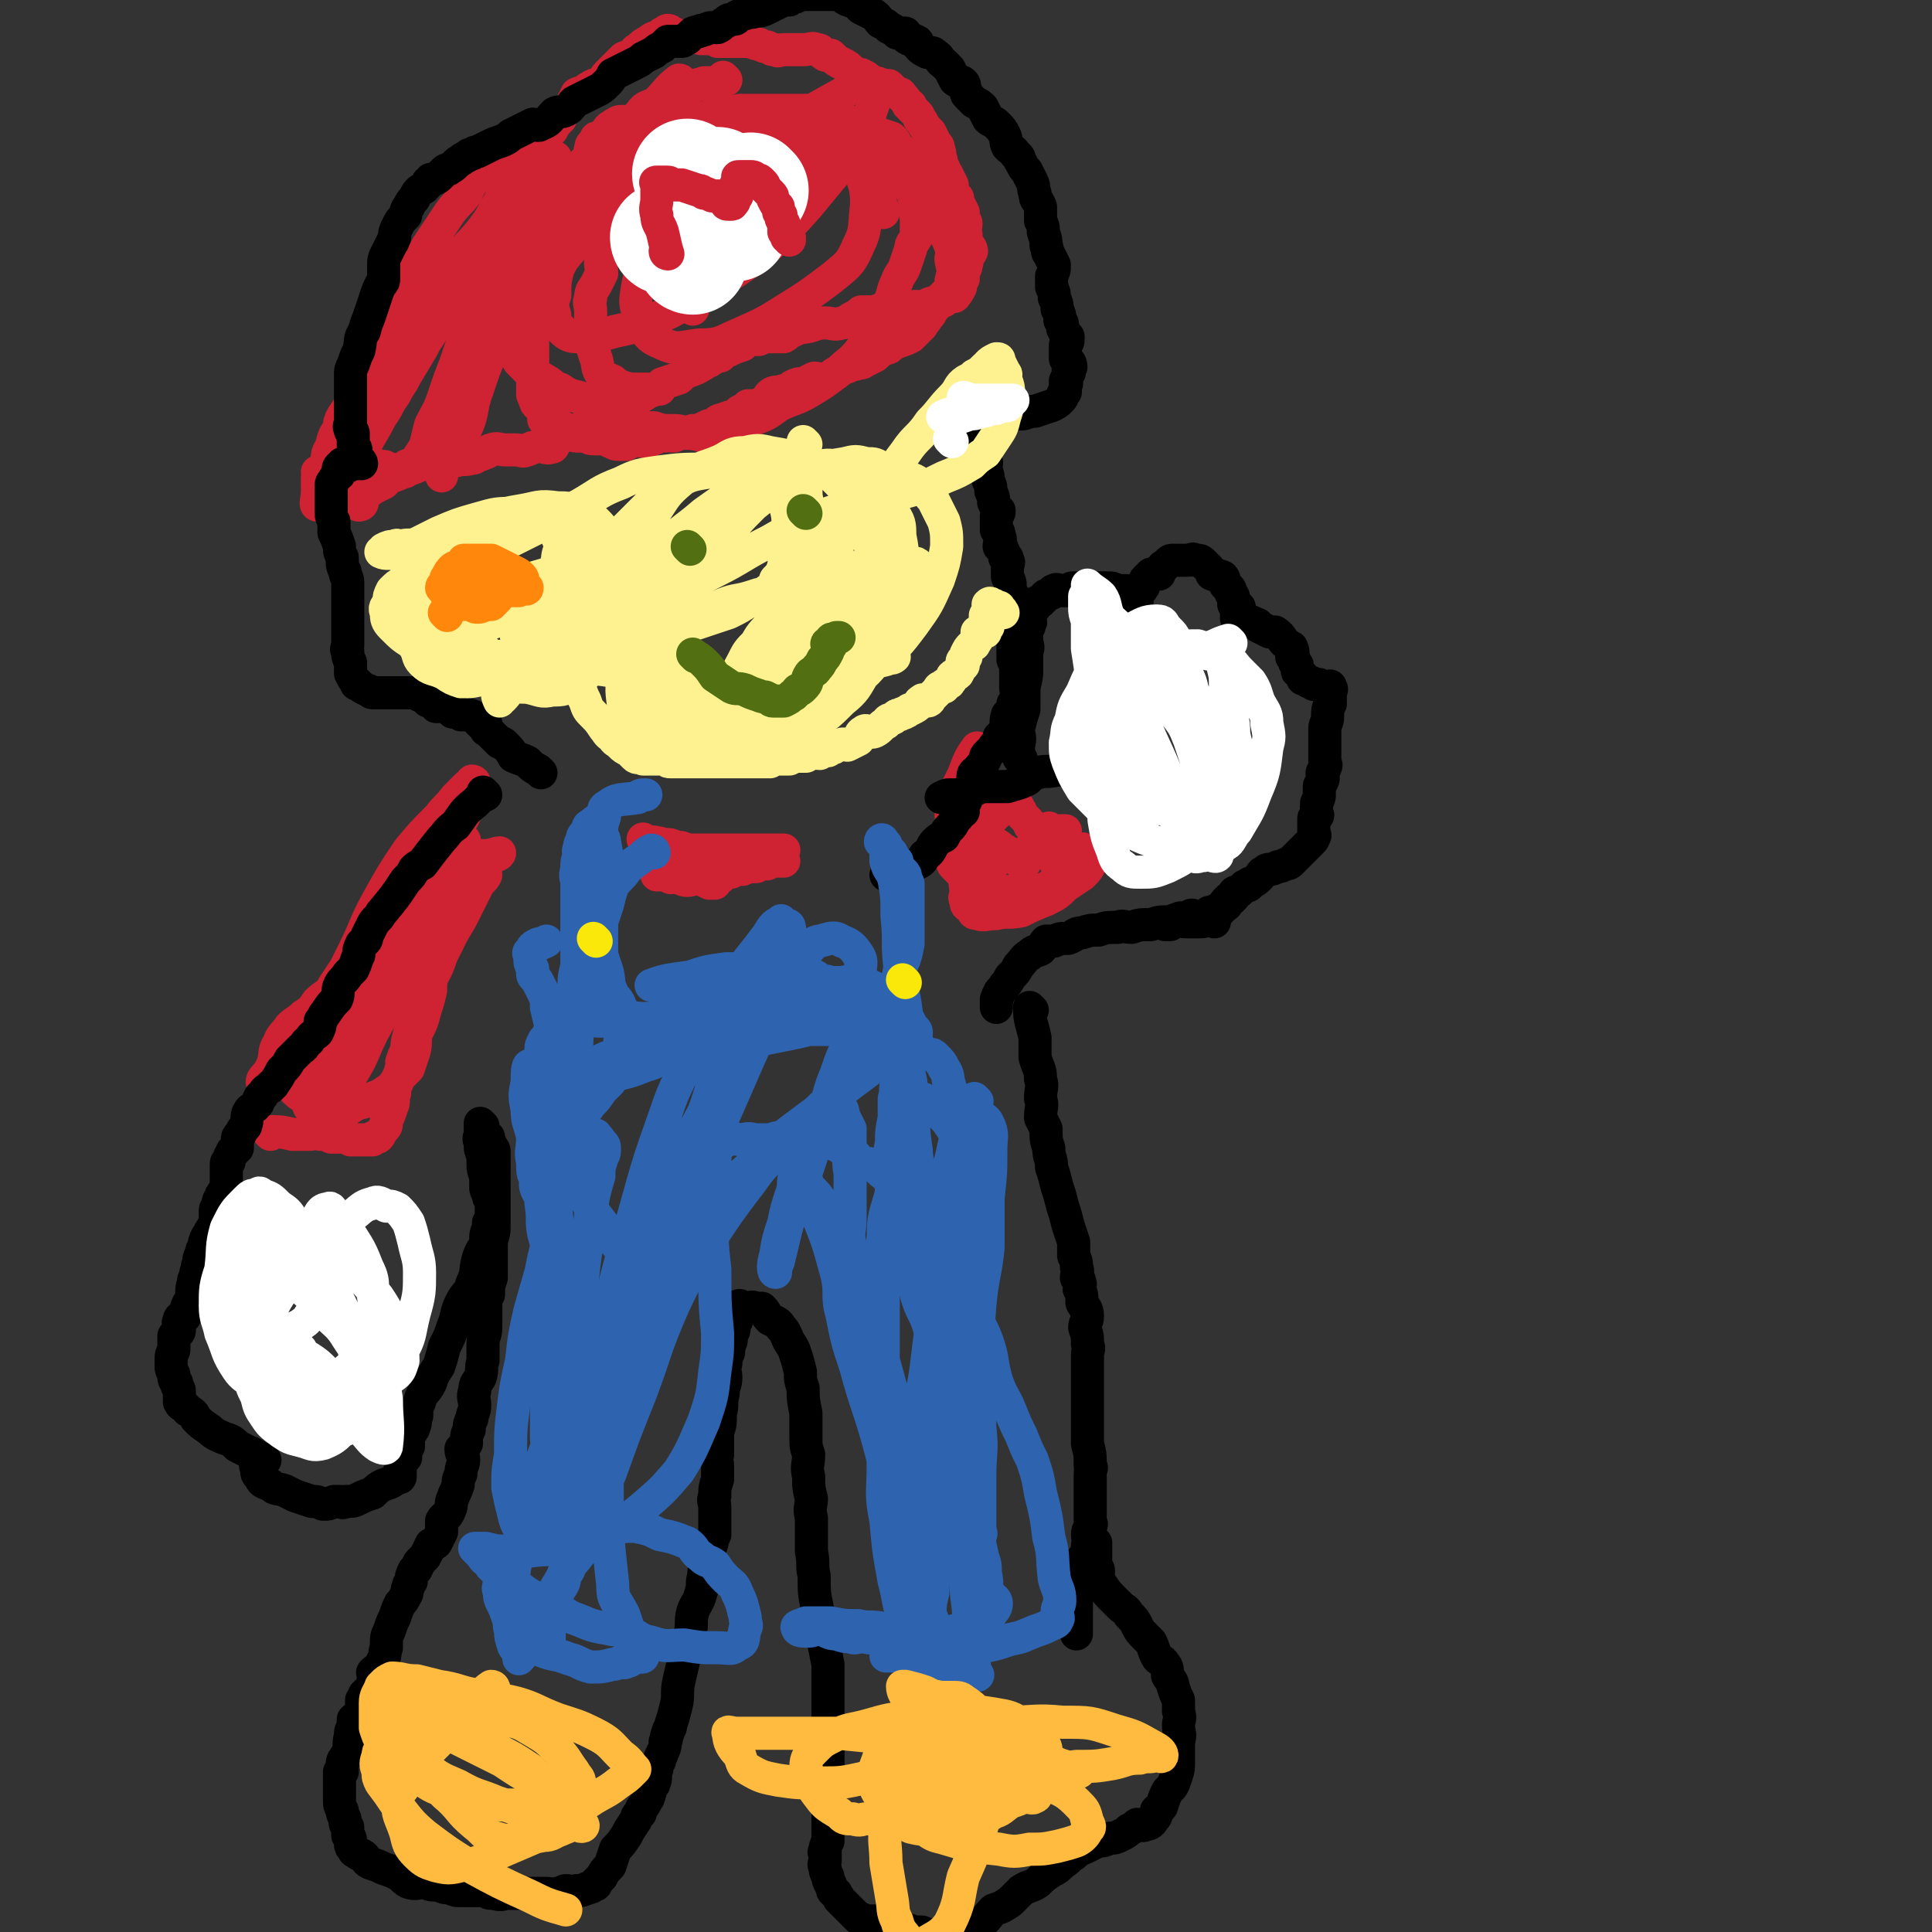 <svg viewBox='0 0 700 700' version='1.1' xmlns='http://www.w3.org/2000/svg' xmlns:xlink='http://www.w3.org/1999/xlink'><rect x="0" y="0" width="700" height="700" fill="#333333" stroke="none"/><g fill='none' stroke='#CF2233' stroke-width='12' stroke-linecap='round' stroke-linejoin='round'><path d='M98,411c0,0 -1,-1 -1,-1 4,0 5,0 9,1 1,0 1,0 3,0 2,0 2,0 3,0 2,0 2,-1 4,0 2,0 2,0 4,1 2,0 2,0 4,0 1,0 1,-1 2,0 1,0 0,0 1,1 0,0 1,0 1,0 1,0 1,0 1,0 1,0 1,0 2,0 1,0 1,0 1,0 0,0 0,0 1,0 0,0 0,0 1,0 0,0 0,0 1,0 0,-1 0,-1 1,-1 1,0 1,0 1,0 1,-1 1,-2 2,-3 1,-1 1,-1 1,-3 1,-2 1,-2 2,-5 1,-2 0,-2 1,-5 0,-2 0,-2 1,-4 0,-2 0,-1 1,-3 0,-1 0,-1 1,-3 0,-1 -1,-1 0,-2 0,-2 1,-1 1,-3 1,-2 0,-2 1,-5 1,-4 1,-4 3,-8 2,-6 2,-6 4,-11 3,-6 3,-5 5,-11 2,-4 2,-4 4,-8 3,-5 3,-5 5,-9 1,-2 1,-2 2,-4 1,-2 1,-2 2,-4 1,-2 2,-2 3,-4 0,-2 -1,-2 0,-3 0,-2 0,-2 1,-3 2,-1 4,-1 4,-2 -1,0 -3,1 -5,1 -2,0 -2,0 -4,0 -2,0 -2,0 -3,0 -2,1 -1,1 -2,2 -3,1 -4,0 -7,1 -1,1 -1,1 -1,2 -2,1 -2,2 -4,3 -2,2 -2,1 -4,3 -4,3 -4,3 -7,6 -4,4 -4,5 -7,9 -3,3 -3,3 -6,6 -3,4 -3,5 -6,9 -2,3 -2,3 -4,6 -2,4 -3,3 -6,6 -2,3 -2,3 -5,5 -2,2 -3,2 -5,4 -2,3 -3,3 -4,6 -2,3 -1,4 -2,7 0,2 -1,1 -1,3 -2,2 -3,3 -3,4 1,1 3,0 5,0 3,-1 4,-1 7,-3 2,-2 1,-3 3,-6 1,-2 1,-3 3,-5 6,-11 7,-10 12,-21 6,-11 6,-11 12,-23 1,-3 1,-3 3,-6 3,-4 4,-3 7,-7 2,-3 2,-3 4,-7 2,-2 1,-2 3,-5 1,-1 1,-1 2,-1 2,-1 2,-2 3,-2 3,-1 3,-1 6,-1 2,-1 4,-1 3,0 0,0 -2,1 -3,2 -2,1 -2,1 -4,3 -4,4 -4,4 -8,8 -3,3 -4,2 -7,5 -6,7 -6,7 -11,15 -3,3 -3,3 -5,6 -2,3 -2,3 -4,6 -2,3 -2,3 -4,6 -2,4 -2,4 -5,7 -1,2 -1,2 -3,5 -1,2 -2,1 -3,4 -1,1 -1,1 -1,3 -1,1 -1,1 -2,2 -1,1 -1,1 -1,2 -1,2 -1,2 -1,4 0,2 0,2 0,3 0,0 0,0 0,1 0,2 -1,2 0,5 0,2 0,3 2,4 0,1 1,0 2,1 2,2 1,2 2,4 0,0 1,-1 1,0 1,0 1,1 3,2 1,0 1,0 3,0 1,0 2,0 3,0 2,-1 2,-1 4,-1 3,-2 3,-2 7,-3 3,-2 3,-1 6,-3 3,-2 3,-2 5,-5 2,-2 2,-2 4,-4 1,-3 1,-3 2,-6 1,-4 0,-4 1,-7 2,-4 2,-4 3,-8 1,-3 1,-3 2,-7 0,-3 0,-3 1,-7 0,-3 1,-3 1,-6 0,-2 0,-2 0,-5 0,-2 0,-2 0,-5 0,-2 0,-2 -1,-4 0,-3 -1,-3 -1,-5 0,-1 0,-1 0,-3 0,-2 0,-2 0,-4 0,-2 0,-2 0,-4 0,-3 -1,-3 0,-6 0,-1 0,-1 1,-2 0,-1 0,-1 1,-3 1,0 1,0 1,-1 1,-2 0,-2 1,-4 1,-1 3,-2 3,-1 -1,2 -3,3 -5,7 -3,4 -3,3 -6,8 -3,4 -2,4 -5,8 -3,4 -4,4 -7,8 -2,5 -2,5 -4,10 -2,3 -3,2 -4,5 -2,4 -1,5 -2,9 -1,3 -1,3 -3,7 -2,3 -2,3 -4,5 -1,3 -1,3 -2,6 -2,4 -1,4 -2,8 -1,3 -1,3 -1,6 0,2 0,3 -1,5 -1,2 -1,2 -2,4 0,4 0,4 0,7 0,1 0,-1 0,0 -1,2 -1,5 -1,5 0,0 0,-2 1,-4 1,-5 0,-5 1,-9 1,-6 1,-6 3,-12 2,-6 2,-5 4,-11 3,-6 3,-6 6,-13 2,-5 2,-5 5,-11 2,-4 2,-4 4,-8 2,-2 3,-1 5,-4 2,-2 1,-2 3,-4 1,-2 1,-2 3,-4 0,-1 0,-1 1,-1 1,-2 0,-2 1,-3 2,-2 2,-2 4,-3 1,-2 1,-2 2,-4 1,-1 2,0 3,-1 1,-1 1,-1 1,-2 2,-2 1,-2 2,-5 1,-1 2,-2 1,-1 -1,1 -2,2 -4,4 -2,3 -1,3 -3,6 -4,6 -4,5 -8,11 -4,6 -3,7 -6,13 -3,5 -3,5 -6,9 -2,4 -2,4 -4,8 -2,4 -2,3 -4,7 -2,3 -1,4 -3,7 -2,3 -2,3 -4,7 -1,3 -2,3 -3,6 -1,3 -1,3 -1,7 -1,2 0,2 -1,4 0,2 -1,2 -1,4 0,1 -1,2 0,2 0,0 1,-2 2,-3 4,-5 5,-4 9,-9 5,-8 4,-8 8,-16 5,-9 5,-9 10,-19 3,-7 3,-7 6,-15 4,-8 4,-8 7,-17 1,-3 1,-3 2,-5 1,-3 1,-3 3,-5 0,-1 2,-2 1,-2 0,1 -2,2 -3,4 -2,2 -2,2 -4,5 -2,3 -1,3 -3,6 -2,4 -3,4 -5,8 -3,6 -4,6 -7,12 -2,5 -1,6 -4,11 -1,3 -2,3 -3,6 -2,3 -2,3 -4,6 -2,3 -2,2 -3,5 -1,2 -1,2 -2,4 -1,3 -2,2 -3,5 -1,2 1,4 0,4 -1,0 -3,-1 -4,-3 -1,-2 -1,-2 -1,-4 0,-6 -1,-6 1,-12 1,-6 1,-6 3,-11 3,-6 3,-6 6,-12 5,-10 4,-10 9,-19 5,-9 5,-9 11,-18 5,-6 5,-6 11,-12 3,-4 3,-3 6,-7 2,-2 2,-2 4,-4 1,-1 1,-1 2,-1 1,0 1,0 1,0 0,0 0,0 0,0 0,0 0,0 0,0 0,0 0,-1 -1,-1 0,0 0,1 0,2 0,2 0,3 0,5 -1,1 -2,1 -2,2 -1,2 0,2 -1,4 -1,2 -2,2 -3,4 -1,3 -1,3 -2,6 0,1 0,2 -1,3 -2,2 -2,1 -3,3 -2,3 -2,3 -3,6 -4,5 -4,5 -8,10 -2,4 -2,4 -4,7 -2,3 -2,3 -3,6 -2,3 -1,3 -2,5 -2,3 -2,3 -3,6 -2,2 -2,2 -3,4 -2,2 -2,1 -4,3 -1,2 -1,2 -2,3 -1,1 0,1 -1,2 -1,1 -1,1 -2,3 0,1 -1,1 -1,2 0,0 1,-1 1,-1 1,-2 1,-2 2,-4 1,-2 1,-2 2,-4 2,-4 3,-4 6,-7 2,-3 2,-3 5,-6 3,-4 4,-3 7,-7 3,-3 3,-3 6,-6 2,-2 2,-2 4,-4 2,-2 2,-2 4,-3 1,-1 1,-1 2,-2 1,-1 1,-1 2,-2 0,-1 1,-1 1,-2 1,-1 1,-2 2,-3 1,-1 1,-1 1,-2 1,-2 1,-2 3,-3 1,-1 1,0 2,-1 0,0 -1,-2 0,-1 '/><path d='M234,305c0,0 -1,-1 -1,-1 0,0 0,1 1,1 3,0 3,0 7,1 2,0 2,0 4,1 2,0 2,0 4,1 1,0 1,0 3,0 1,0 1,0 3,0 1,0 1,0 3,0 1,0 1,0 1,0 2,0 2,0 3,0 1,0 1,0 2,0 0,0 0,0 0,0 1,0 1,0 3,0 1,0 1,0 2,0 0,0 0,0 1,0 1,0 1,0 1,0 0,0 0,0 1,0 0,0 0,0 1,0 0,0 0,0 1,0 0,0 0,0 1,0 0,0 0,0 1,0 1,0 1,0 1,0 0,0 0,0 1,0 0,0 0,0 1,0 1,0 1,0 2,0 1,0 1,0 2,0 0,0 1,0 1,0 -1,0 -1,0 -1,0 -1,1 -1,1 -2,1 -1,1 -1,0 -2,1 0,0 0,0 0,1 -2,0 -2,0 -3,0 -1,1 -1,1 -2,1 -2,1 -1,2 -3,2 -1,1 -1,0 -2,1 -1,0 -1,0 -2,0 -1,0 -1,0 -2,1 -1,0 -1,0 -3,1 -1,0 0,0 -1,1 -1,0 -2,0 -2,1 -1,0 0,1 0,1 -1,0 -1,0 -2,0 -2,-1 -2,-1 -4,-2 -2,0 -2,1 -4,1 -2,0 -2,-1 -4,-1 -1,-1 -1,0 -2,0 -1,-1 -1,-1 -2,-2 0,0 0,1 -1,1 0,0 0,0 0,0 -1,0 -1,0 -1,0 -1,0 -1,0 -1,0 0,0 0,0 1,0 1,0 1,0 2,0 2,0 2,0 5,0 0,0 0,0 1,0 2,0 2,0 3,0 1,0 1,0 2,0 1,0 1,0 2,0 1,0 1,0 1,0 1,0 1,0 2,0 1,0 1,0 1,0 1,0 1,0 1,0 1,-1 1,-1 1,-1 1,0 1,-1 1,-1 1,0 1,0 2,1 0,0 0,0 1,0 1,-1 1,-1 2,-1 0,-1 0,0 1,0 1,0 1,0 1,0 1,0 1,0 1,0 2,-1 2,-1 3,-1 0,0 0,0 1,0 1,0 1,0 1,0 0,0 0,-1 1,-1 0,0 0,0 0,0 1,0 1,0 1,0 0,0 0,0 1,0 0,0 0,0 1,0 0,-1 0,-2 1,-2 0,0 0,1 1,1 0,0 0,0 1,0 0,0 0,0 1,0 0,0 0,0 1,0 0,0 0,0 1,0 '/><path d='M355,272c0,0 -1,-1 -1,-1 -3,4 -3,5 -5,10 -1,2 -1,2 -2,4 -1,3 -1,3 -1,6 -1,1 -1,1 -1,3 -1,2 0,2 0,3 0,2 0,2 0,3 0,2 0,2 0,3 0,2 0,2 0,3 0,1 0,1 0,3 0,1 -1,1 0,2 0,2 0,2 1,3 1,1 1,1 1,1 1,1 1,1 2,2 0,1 0,1 1,2 2,1 2,1 4,2 2,0 2,-1 3,0 3,0 3,1 5,2 2,0 2,0 5,0 2,1 2,1 4,1 1,0 2,-1 3,0 1,0 0,1 1,1 0,0 0,-1 0,-1 1,-1 1,-1 2,-1 1,-1 1,-1 2,-1 1,-1 1,-1 2,-1 1,0 1,0 1,0 1,-1 1,-1 2,-2 0,0 1,0 1,0 0,-1 0,-1 -1,-2 0,0 0,0 0,0 0,-1 0,-1 0,-1 0,-1 1,-1 0,-1 0,-1 0,-1 -1,-1 0,-2 0,-2 -1,-3 0,-1 0,-1 0,-2 -1,-1 0,-1 -1,-2 0,-1 0,-1 -1,-2 -1,0 -1,0 -1,-1 -1,-1 -1,-1 -2,-2 0,0 0,-1 -1,-1 0,-1 -1,-1 -1,-1 -1,-1 -1,-1 -2,-1 0,-1 0,-1 -1,-2 -1,-1 -1,-1 -2,-2 0,-1 0,-1 -1,-2 0,-1 0,-1 -2,-1 0,-1 0,-1 -1,0 -2,1 -2,1 -4,2 -2,2 -2,2 -5,5 -2,2 -2,2 -3,5 -2,3 -2,3 -3,7 -1,2 -1,2 -1,4 -1,5 0,5 0,9 0,1 -1,1 0,2 0,2 0,2 2,3 1,1 0,2 2,2 3,1 3,0 7,0 4,-1 4,0 9,-1 4,-2 4,-2 9,-4 4,-2 4,-2 7,-5 3,-2 3,-2 6,-4 2,-2 2,-2 3,-4 1,-2 0,-3 1,-4 0,-1 1,1 1,1 0,0 0,-1 -1,-1 0,-1 0,0 -1,0 -1,-1 -1,-1 -2,-1 -1,-1 -1,0 -3,0 -3,0 -3,-1 -6,0 -4,0 -4,0 -7,1 -3,0 -3,0 -6,1 -3,0 -3,-1 -5,0 -2,0 -2,0 -4,1 -1,1 -1,1 -2,2 -1,1 -2,0 -3,1 0,0 1,0 0,1 0,0 -1,0 -1,1 -2,1 -1,1 -2,2 -1,1 -1,1 -1,2 0,1 -1,1 -1,1 0,0 0,1 0,1 1,-1 0,-1 0,-2 1,-1 1,-1 2,-2 1,-1 0,-2 1,-4 0,-3 0,-3 0,-6 1,-2 1,-2 1,-4 1,-2 1,-2 1,-4 1,-2 1,-2 0,-4 0,-1 0,-1 -1,-2 0,0 0,0 -1,0 0,-1 0,-1 -1,-3 0,0 0,-1 -1,-1 0,-1 0,0 -1,0 -1,0 -1,0 -1,0 -1,0 -1,0 -1,0 0,0 0,0 0,0 -1,1 -1,1 -2,2 0,1 0,1 0,3 -1,2 -2,2 -2,4 -1,1 0,1 0,2 -1,0 0,0 0,1 0,2 -1,2 0,3 0,2 0,2 1,3 0,1 1,1 2,2 0,1 0,1 0,3 2,1 2,1 4,2 1,1 0,1 0,1 1,1 0,1 0,1 1,0 1,0 2,0 0,-1 0,-1 0,-1 1,-1 2,-1 2,-2 1,-2 1,-2 1,-3 0,-2 0,-2 0,-4 1,-2 1,-2 0,-4 0,-1 0,0 -1,-1 0,-1 1,-2 0,-2 0,-1 0,0 -1,0 0,0 -1,-1 -1,0 1,1 1,2 3,4 1,1 2,1 3,2 2,1 1,1 3,2 1,1 1,1 2,2 2,1 2,1 3,2 1,0 1,0 1,1 1,0 1,0 1,0 0,0 0,0 0,0 1,-1 0,-1 0,-1 1,-1 1,-1 1,-3 1,0 1,0 1,-1 1,-2 1,-2 2,-3 1,-1 1,-1 2,-2 1,-1 1,-1 1,-1 1,-1 1,-1 2,-2 0,0 0,1 1,1 0,0 0,0 0,0 3,0 3,0 5,0 0,0 0,0 0,0 '/><path d='M268,90c0,0 -1,0 -1,-1 0,0 1,1 1,1 0,-1 0,-2 0,-4 0,-2 0,-2 0,-4 0,-2 -1,-2 0,-4 0,-3 0,-3 1,-5 0,-1 0,-1 1,-3 0,-2 0,-2 1,-3 0,-2 -1,-2 0,-3 0,-2 0,-2 1,-4 0,0 0,0 0,0 0,-1 0,-1 1,-1 0,-1 0,-1 0,-1 0,-1 0,-1 0,-1 0,-1 -1,-1 0,-1 0,-1 0,-1 1,-1 0,-1 -1,-1 0,-1 0,0 0,0 1,0 1,0 1,0 2,0 1,0 1,0 1,0 1,0 1,0 1,0 1,0 1,0 2,0 1,0 1,0 2,0 0,0 0,0 1,0 1,0 1,0 2,1 1,0 1,1 2,1 1,1 1,0 2,1 0,0 0,0 1,0 0,1 0,0 1,1 0,0 0,0 1,1 0,0 0,0 0,1 0,0 -1,0 0,0 0,0 0,0 1,0 0,0 -1,-1 0,-1 0,-1 1,0 2,-1 0,-1 -1,-1 0,-2 0,0 0,0 1,-1 1,0 0,-1 1,-1 0,0 1,0 1,0 0,0 -1,-1 0,-1 0,-1 0,-1 1,-1 0,-1 -1,-1 0,-2 0,0 1,1 1,1 1,0 1,0 1,0 1,0 1,0 1,0 0,0 0,0 1,0 0,0 0,0 1,1 1,1 1,0 2,1 0,1 0,1 1,2 0,1 1,0 2,1 0,1 0,1 0,3 1,1 1,1 2,3 1,1 1,1 2,3 1,1 1,1 2,2 1,2 0,2 1,4 0,0 0,0 1,0 1,1 1,1 1,1 0,1 0,1 0,1 -1,1 0,1 0,1 0,0 -1,1 0,1 0,1 0,0 1,1 0,0 0,0 0,1 0,0 0,0 0,0 '/><path d='M116,172c0,0 -1,-1 -1,-1 0,0 1,1 1,1 4,-5 4,-5 9,-10 3,-4 4,-3 7,-7 5,-6 5,-6 9,-12 5,-7 5,-7 9,-13 4,-6 4,-6 8,-12 4,-6 4,-6 7,-12 6,-9 6,-9 11,-19 2,-4 3,-4 5,-8 2,-4 2,-4 3,-8 2,-4 2,-4 4,-8 2,-3 3,-3 5,-6 2,-2 1,-3 3,-5 2,-3 2,-3 4,-5 1,-2 1,-2 3,-4 1,-2 1,-2 2,-3 1,-1 1,-1 2,-2 1,-2 1,-2 2,-4 2,-1 2,0 4,-2 1,0 1,-1 2,-1 1,-1 2,0 3,-1 1,-1 1,-2 2,-3 1,-1 1,-1 2,-2 1,-1 1,-1 2,-2 1,-1 1,-1 2,-2 2,-1 2,0 4,-2 0,0 0,-1 1,-1 2,-2 2,-2 4,-3 2,-2 3,-1 5,-3 1,0 1,-1 2,-1 1,0 1,1 2,1 2,1 2,1 4,1 1,0 1,0 2,0 2,0 2,0 4,1 1,0 1,0 2,0 2,0 2,0 4,1 1,0 1,0 2,0 0,0 0,0 1,0 2,0 2,0 4,0 2,0 2,0 3,0 3,0 3,1 5,1 2,1 2,1 3,1 2,1 1,1 3,1 1,1 1,0 3,0 3,0 3,0 5,0 1,0 1,0 2,0 3,0 3,-1 5,0 2,0 1,1 3,2 0,0 1,0 2,0 0,0 0,0 1,1 1,1 1,1 3,2 2,1 2,1 4,3 2,1 2,1 3,1 2,1 2,1 3,2 1,1 1,1 2,1 1,0 1,0 3,1 1,0 1,0 2,0 2,2 2,2 4,3 1,0 0,1 1,1 1,1 1,1 2,3 1,0 1,0 1,1 1,1 1,1 2,2 1,1 1,1 1,2 0,0 0,0 1,1 1,2 1,2 3,4 1,2 1,2 2,4 1,1 1,1 1,2 1,2 0,2 1,4 0,2 0,2 1,3 0,1 0,1 1,2 1,2 1,2 2,4 0,2 0,2 1,4 1,1 1,0 1,2 1,2 1,2 2,4 0,1 -1,1 0,2 0,1 1,1 1,2 0,2 -1,2 0,4 0,2 0,2 1,4 1,1 1,2 1,2 0,1 -1,-1 -2,0 0,2 1,3 0,5 0,1 0,1 -1,2 0,1 0,1 0,3 -1,0 -1,0 -1,0 0,1 0,2 0,3 -1,2 -1,2 -2,3 0,1 -1,0 -2,0 -1,0 -1,1 -2,2 -1,0 -1,0 -1,0 -2,1 -2,0 -4,1 -1,0 -1,1 -2,1 -1,1 -2,0 -3,0 -2,0 -2,1 -4,1 -2,0 -2,0 -4,0 -1,0 -2,0 -3,0 -2,0 -2,0 -4,1 -2,0 -3,0 -5,0 -1,1 -1,1 -3,2 -2,1 -2,2 -4,2 -3,1 -3,0 -6,0 -2,0 -2,0 -5,1 -3,1 -3,0 -7,2 -2,0 -1,1 -3,2 -2,0 -2,0 -5,0 -2,0 -2,0 -4,1 -3,0 -3,0 -5,1 -1,0 -1,1 -1,1 -3,1 -3,1 -5,2 -2,0 -2,1 -3,2 -2,0 -2,1 -3,1 -1,1 -1,1 -2,1 -1,1 -1,1 -3,2 -1,1 -1,0 -2,1 -3,1 -3,1 -5,3 -3,1 -3,1 -6,2 -2,2 -2,2 -5,3 -3,2 -3,2 -6,3 -2,1 -2,1 -4,2 -3,2 -2,2 -5,4 -2,1 -3,0 -4,1 -3,1 -3,1 -5,3 -2,1 -2,0 -5,2 -1,0 -1,1 -2,1 -1,1 -1,0 -2,1 -2,1 -1,3 -2,3 -3,1 -3,-1 -6,0 -2,0 -2,1 -3,1 -2,1 -2,0 -4,0 -2,0 -2,0 -4,0 -2,0 -3,-1 -5,0 -1,0 -1,1 -2,1 -2,1 -2,1 -4,1 0,1 0,1 -1,1 -3,1 -3,0 -6,1 -1,0 0,0 -1,0 -3,1 -3,0 -5,0 0,1 0,1 -1,1 -2,0 -2,0 -4,0 -2,0 -2,1 -3,1 -2,1 -2,1 -4,1 0,1 0,1 -1,1 -2,1 -2,1 -5,2 -1,1 -1,1 -2,2 -2,1 -2,1 -4,2 -1,1 -2,1 -3,2 -1,2 0,4 -2,4 -1,0 -1,-2 -3,-3 -1,-1 -2,-1 -2,-1 1,-4 1,-4 2,-7 2,-5 2,-5 5,-10 3,-6 3,-5 6,-11 3,-4 2,-4 5,-8 2,-4 2,-3 4,-7 3,-5 3,-5 6,-10 3,-6 2,-6 5,-11 4,-5 4,-4 7,-9 5,-6 5,-6 10,-12 4,-4 4,-4 8,-9 4,-5 4,-5 8,-10 2,-4 2,-4 4,-7 1,-2 2,-2 3,-3 1,-1 2,-1 2,-2 0,-1 -2,-1 -1,-2 0,-2 3,-4 2,-4 -1,1 -3,2 -6,4 -4,4 -3,5 -7,9 -5,5 -5,5 -10,10 -6,7 -5,7 -11,14 -5,6 -6,6 -11,12 -5,7 -5,6 -10,14 -5,6 -4,7 -8,13 -4,6 -4,6 -8,12 -4,5 -3,5 -7,10 -2,3 -2,3 -3,7 -2,3 -1,3 -2,7 -1,2 -2,2 -3,4 0,3 0,3 0,5 0,3 -1,5 0,5 1,0 2,-3 3,-6 3,-6 3,-6 5,-12 2,-7 1,-7 3,-14 3,-8 3,-8 6,-16 3,-8 2,-8 6,-16 4,-8 5,-8 9,-16 4,-7 4,-7 8,-14 4,-6 4,-6 8,-12 3,-4 3,-3 6,-7 1,-2 1,-3 3,-5 1,-2 1,-2 2,-3 2,-2 1,-2 3,-4 1,-1 1,-2 2,-2 1,-1 1,0 2,0 1,-1 1,-1 3,-2 1,0 0,0 1,-1 2,0 4,-1 5,0 0,2 -2,4 -4,8 -2,4 -1,4 -3,8 -3,6 -3,6 -6,11 -5,7 -5,6 -10,12 -5,6 -5,6 -10,12 -4,5 -4,5 -8,10 -5,6 -5,6 -9,12 -4,5 -4,5 -7,10 -3,4 -2,5 -5,9 -2,3 -2,3 -4,6 -1,2 -1,2 -1,4 -1,3 -1,3 -1,5 0,2 -1,2 0,4 0,2 1,2 2,3 1,1 1,1 2,1 2,0 2,0 3,0 2,0 2,0 4,0 2,0 2,0 5,1 0,0 0,0 1,0 1,0 1,1 3,1 1,1 1,2 2,1 2,0 1,-1 3,-2 1,-1 2,0 3,-1 2,-3 2,-3 4,-6 1,-4 1,-4 2,-8 3,-6 3,-5 5,-11 2,-6 2,-6 4,-11 2,-6 2,-6 4,-11 3,-5 4,-5 7,-10 4,-5 4,-5 8,-10 4,-5 4,-5 7,-10 3,-5 3,-5 6,-9 2,-3 2,-3 4,-7 2,-3 3,-2 5,-5 1,-3 1,-4 3,-7 2,-3 3,-2 5,-5 1,-2 -1,-2 0,-4 0,-2 1,-2 2,-3 0,0 0,-1 0,-1 -1,3 -1,3 -2,6 -1,2 -2,2 -3,4 -2,5 -2,5 -5,10 -4,7 -5,6 -9,13 -4,8 -4,8 -8,16 -4,7 -4,7 -8,15 -3,6 -3,6 -5,12 -5,11 -5,11 -9,22 -2,4 -2,4 -4,8 -1,3 0,4 -1,7 -1,3 -2,3 -2,6 -1,1 0,1 0,3 0,0 0,1 0,0 0,-1 0,-2 1,-3 3,-6 4,-6 7,-12 4,-8 2,-8 5,-16 3,-9 3,-9 7,-17 3,-8 3,-8 7,-15 2,-5 2,-6 5,-10 2,-2 3,-1 4,-3 2,-3 2,-3 3,-5 1,-3 1,-3 2,-5 1,-3 1,-3 3,-5 1,-3 1,-3 3,-6 2,-4 2,-4 4,-8 2,-4 1,-4 3,-8 1,-1 1,-1 1,-2 2,-2 2,-2 3,-5 0,-2 0,-2 1,-3 1,-2 1,-2 2,-3 1,0 1,0 2,-1 0,0 -1,0 0,0 1,-1 1,-1 3,-1 1,0 1,0 3,0 2,1 4,0 3,1 0,1 -2,2 -4,4 -2,2 -2,2 -4,4 -2,3 -3,2 -5,5 -2,4 -2,4 -4,7 -3,4 -3,4 -5,8 -2,3 -3,3 -5,7 -2,5 -2,5 -4,10 -2,4 -3,4 -4,8 -1,4 0,4 0,9 '/><path d='M247,30c0,0 0,-1 -1,-1 -4,3 -4,4 -8,8 -3,2 -4,1 -6,4 -2,2 -1,3 -3,6 -2,3 -1,3 -3,5 -3,4 -3,3 -6,7 -3,3 -3,3 -5,6 -2,4 -2,5 -4,9 -3,3 -3,3 -5,7 -2,4 -2,4 -4,7 -2,4 -2,4 -4,8 -1,3 -1,3 -2,6 -1,3 -1,3 -2,7 -1,2 -1,2 -1,5 -1,3 0,3 0,6 0,3 0,3 0,5 0,2 0,2 0,5 0,1 0,1 0,3 0,1 0,1 0,3 0,1 0,1 0,3 0,1 0,1 0,2 0,1 0,1 0,2 1,1 0,1 1,2 0,1 0,1 1,2 1,1 1,1 2,3 0,1 0,1 0,2 1,0 1,0 2,0 1,1 1,1 2,1 1,1 2,1 3,2 0,0 0,0 1,1 1,0 1,0 2,1 1,0 0,1 2,1 1,0 1,0 3,0 1,0 1,1 3,1 1,0 1,0 3,0 2,0 2,0 3,1 1,0 1,1 3,1 1,0 1,0 2,0 0,0 0,0 1,0 1,-1 1,-1 2,-1 2,-1 3,0 5,0 2,0 2,-1 3,-1 2,-1 2,-1 4,-1 1,-1 1,0 3,0 1,0 1,-1 3,-1 2,0 2,0 4,-1 2,0 2,0 4,-1 1,0 1,-1 3,-1 2,-1 2,-2 4,-2 2,-1 2,-1 4,-1 1,-1 1,-1 2,-2 2,-1 2,-1 3,-2 2,0 2,0 3,0 2,-1 2,-1 4,-2 0,0 0,-1 1,-2 1,-1 2,-1 4,-1 1,-1 1,0 3,0 1,-1 0,-1 1,-2 2,-1 2,-1 4,-1 2,-1 2,-1 4,-2 2,0 2,1 5,0 2,-1 1,-1 3,-2 2,-1 2,-2 4,-2 1,-1 2,-1 3,-1 2,-1 2,0 3,-1 2,-1 2,-1 4,-2 2,-2 2,-2 5,-3 1,-1 1,-1 3,-2 3,-1 3,-1 5,-2 2,-2 2,-2 4,-4 1,-2 1,-1 2,-3 1,-1 1,-1 2,-3 1,-1 1,-1 3,-3 0,-1 0,-1 1,-2 1,-1 1,-1 2,-1 0,-2 0,-2 1,-3 0,-1 -1,-1 0,-2 0,-1 0,-1 0,-1 1,-1 1,-1 1,-2 -1,-1 -1,-1 -1,-2 -1,-3 0,-3 0,-5 -1,-3 -1,-3 -2,-5 -1,-2 -2,-2 -3,-4 0,-2 0,-3 0,-5 -2,-4 -2,-4 -4,-8 -1,-2 -1,-2 -2,-4 -1,-1 -1,-1 -2,-2 0,-1 0,-1 -1,-2 0,-1 0,-1 0,-1 -1,-1 -1,-1 -1,-2 -1,-1 -1,-1 -1,-2 -1,-1 -2,-1 -3,-2 -1,-1 -1,-1 -2,-3 0,0 0,0 -1,-1 -3,-1 -3,-1 -6,-2 -3,-2 -2,-2 -5,-3 -2,-1 -2,0 -4,-1 -2,0 -2,-1 -4,-1 -2,-1 -2,-1 -3,-1 -3,-1 -3,-1 -5,-1 -2,-1 -2,-1 -4,-1 -2,0 -2,0 -4,0 -3,0 -3,0 -6,0 -3,0 -3,0 -6,0 -4,0 -4,0 -8,0 -4,1 -4,0 -8,1 -3,1 -3,1 -6,2 -3,1 -3,1 -6,2 -2,1 -2,1 -4,3 -3,1 -3,1 -5,3 -2,2 -2,2 -3,4 -2,2 -2,2 -3,4 -2,3 -2,2 -4,5 -2,2 -2,2 -3,4 -1,3 0,3 -1,5 -2,2 -2,2 -3,5 -1,2 0,2 -1,4 -1,3 -1,3 -2,6 -1,2 -1,2 -1,5 -1,3 0,3 0,6 -1,2 -1,2 -2,4 -1,2 -2,2 -2,5 -1,2 0,2 0,5 0,2 0,2 0,5 0,3 0,3 0,6 1,3 1,3 2,6 1,3 0,3 2,6 1,1 2,1 4,2 1,1 1,1 3,2 3,1 3,1 7,1 3,0 3,0 7,0 '/><path d='M263,29c0,0 -1,0 -1,-1 0,0 1,1 1,1 -4,1 -4,1 -8,1 -1,1 -1,0 -3,1 -2,1 -2,1 -4,2 -2,1 -2,1 -4,2 -3,1 -3,2 -6,4 -3,2 -4,1 -7,4 -9,6 -9,6 -17,14 -4,3 -4,3 -7,7 -4,5 -5,4 -8,9 -6,12 -6,12 -12,24 -1,3 -1,3 -2,6 0,2 0,2 0,5 0,3 0,3 0,6 0,6 0,6 1,12 0,3 1,3 2,5 2,2 2,2 4,4 3,2 3,1 6,3 2,1 2,2 5,3 3,2 3,2 7,3 3,2 3,2 7,4 2,1 2,2 5,4 1,1 2,0 4,1 3,0 2,1 5,1 3,1 3,1 6,1 3,1 3,1 5,1 4,0 4,0 7,1 4,0 4,1 7,1 2,0 2,-1 5,-1 3,-1 3,-1 6,-2 3,-1 3,-1 6,-3 5,-2 5,-2 9,-5 6,-3 6,-2 11,-5 5,-3 5,-3 9,-6 3,-2 3,-3 6,-5 3,-3 3,-3 5,-6 3,-4 4,-3 6,-7 2,-4 2,-4 3,-8 2,-4 1,-4 3,-8 1,-3 2,-3 3,-6 1,-3 1,-3 2,-6 0,-2 1,-2 2,-4 0,-3 0,-3 0,-7 -1,-4 0,-4 -1,-8 -1,-4 -2,-4 -4,-8 -3,-5 -3,-5 -7,-9 -2,-2 -2,-2 -5,-4 -4,-2 -4,-2 -8,-3 -3,-1 -3,-1 -6,-2 -3,-1 -3,-1 -6,-1 -3,0 -3,0 -7,0 -4,0 -4,0 -8,0 -6,1 -6,1 -13,4 -10,3 -10,3 -20,8 -6,2 -6,2 -12,5 -5,3 -4,4 -9,8 -5,5 -4,5 -9,11 -4,4 -5,4 -9,9 -3,4 -4,4 -6,9 -1,4 -1,5 -1,9 -1,3 -1,4 0,7 0,3 0,3 2,5 2,2 3,3 6,3 7,0 7,0 14,-2 10,-2 11,-3 20,-7 11,-6 11,-6 21,-13 9,-6 9,-6 17,-13 12,-12 12,-13 23,-26 4,-4 4,-4 7,-9 2,-5 2,-5 4,-10 1,-3 1,-3 2,-6 0,-2 1,-2 1,-4 0,0 -1,0 -2,0 -2,-1 -2,-2 -5,-1 -3,1 -3,1 -6,3 -9,5 -9,5 -18,10 -10,7 -11,6 -20,14 -10,8 -9,9 -18,19 -7,7 -7,7 -13,15 -3,6 -4,6 -5,12 -1,6 -1,6 1,11 2,5 2,7 7,9 6,3 7,2 14,1 8,0 8,-1 15,-4 9,-4 9,-4 17,-9 8,-5 8,-5 16,-11 6,-5 7,-5 10,-12 3,-6 2,-7 3,-15 0,-7 -1,-7 -3,-14 -1,-5 -1,-6 -5,-9 -2,-3 -3,-2 -7,-2 -6,-1 -7,-2 -13,-1 -8,1 -8,2 -15,6 -8,4 -8,4 -15,10 -6,5 -6,5 -10,11 -3,6 -4,7 -5,13 -1,5 -1,5 1,10 3,7 5,7 9,14 '/></g>
<g fill='none' stroke='#FFFFFF' stroke-width='12' stroke-linecap='round' stroke-linejoin='round'><path d='M264,90c0,0 -1,0 -1,-1 0,0 0,1 1,1 '/></g>
<g fill='none' stroke='#FFFFFF' stroke-width='40' stroke-linecap='round' stroke-linejoin='round'><path d='M251,94c0,0 -1,0 -1,-1 '/><path d='M266,82c0,0 -1,0 -1,-1 '/><path d='M251,87c0,0 -1,0 -1,-1 '/><path d='M250,64c0,0 -1,0 -1,-1 '/><path d='M261,67c0,0 -1,0 -1,-1 '/><path d='M273,69c0,0 -1,0 -1,-1 0,0 0,1 1,1 '/><path d='M248,86c0,0 -1,0 -1,-1 0,0 0,1 1,1 '/><path d='M242,87c0,0 -1,0 -1,-1 '/></g>
<g fill='none' stroke='#CF2233' stroke-width='12' stroke-linecap='round' stroke-linejoin='round'><path d='M242,92c0,0 -1,0 -1,-1 0,0 1,1 1,1 -1,-3 -1,-4 -2,-8 -1,-3 -2,-3 -2,-6 -1,-3 0,-3 0,-6 0,-1 0,-1 0,-2 0,0 0,0 0,-1 0,0 0,0 0,0 0,-1 0,-1 0,-1 0,-1 0,-1 0,-1 0,-1 -1,-1 0,-1 0,0 1,0 2,0 1,0 1,0 2,0 1,0 1,1 2,1 2,0 2,0 3,0 3,1 3,1 6,2 1,0 1,0 2,1 1,0 1,0 3,1 0,0 0,0 1,0 1,0 1,0 2,0 1,1 2,0 2,1 0,0 -1,1 0,1 0,1 0,1 1,1 0,0 1,0 1,0 1,0 0,-1 1,-1 0,-1 0,-1 1,-2 0,0 0,0 0,-1 0,0 0,0 0,0 0,-1 0,-1 0,-2 0,-1 -1,-1 0,-1 0,-1 1,-1 1,-2 0,0 0,0 0,0 -1,-1 -1,-1 0,-1 1,0 1,0 2,0 0,0 0,0 1,0 0,0 0,0 1,0 1,0 1,0 2,1 1,0 1,0 2,1 1,1 1,1 1,2 1,1 1,1 2,2 1,1 1,1 1,2 1,2 1,2 2,3 0,2 0,2 1,3 0,2 0,1 1,3 0,1 0,1 0,3 1,1 1,1 1,2 1,0 1,0 1,0 0,1 0,1 0,1 '/></g>
<g fill='none' stroke='#000000' stroke-width='12' stroke-linecap='round' stroke-linejoin='round'><path d='M370,275c0,0 -1,0 -1,-1 0,-2 0,-2 0,-4 1,-3 0,-3 0,-6 1,-4 1,-4 2,-7 0,-4 0,-4 0,-8 1,-4 1,-4 1,-7 0,-3 0,-3 0,-6 1,-2 0,-2 0,-4 0,-2 0,-2 0,-4 0,0 0,0 0,0 1,-1 1,-1 1,-2 1,-1 0,-1 0,-2 0,0 0,0 0,-1 0,-1 0,-1 0,-2 1,-1 1,-1 2,-1 0,-1 0,-1 1,-2 1,0 1,0 1,0 1,-1 0,-1 1,-1 1,-2 1,-1 3,-2 1,-1 0,-1 1,-1 1,-1 1,0 2,0 1,0 1,0 2,0 0,0 0,0 1,0 1,-1 1,-1 2,-1 1,0 1,0 2,0 2,0 2,0 3,0 1,0 1,0 2,0 1,0 1,0 2,0 0,0 0,0 1,0 1,0 1,0 2,0 2,0 2,0 4,1 2,0 2,0 3,0 1,1 1,0 2,1 0,0 0,1 0,2 1,1 2,1 2,1 0,0 0,-1 -1,-1 0,-1 0,-1 0,-1 1,-2 2,-1 3,-3 1,-1 0,-2 1,-3 1,-1 1,-1 2,-2 1,0 2,0 3,0 0,-1 0,-2 1,-2 0,-1 1,-1 1,-1 1,-1 1,-1 1,-1 1,-1 1,-1 2,-1 1,0 1,0 2,0 0,0 0,0 1,0 0,0 0,0 0,0 1,0 1,0 2,0 2,0 2,-1 3,0 2,0 2,0 3,1 1,1 1,1 2,2 1,1 1,2 1,2 2,1 2,0 4,1 1,1 0,1 1,3 1,1 2,1 2,3 1,1 1,1 1,3 0,0 0,1 0,1 1,1 1,0 2,1 0,0 -1,0 -1,1 0,0 0,0 0,1 0,0 0,0 0,1 0,0 0,1 0,1 1,0 2,-1 3,0 0,0 0,1 1,1 0,0 0,0 0,0 1,0 1,0 3,1 0,0 1,0 1,1 2,1 2,1 4,2 1,0 1,0 2,0 3,2 2,3 5,5 1,1 1,0 1,1 1,1 0,2 0,3 1,1 1,1 1,1 0,1 0,1 0,1 1,1 1,1 1,1 0,1 0,1 0,2 0,1 1,0 1,1 0,0 0,0 1,1 0,0 0,0 0,1 1,0 1,0 2,1 1,0 1,0 2,1 1,0 1,0 2,0 2,1 2,1 3,1 0,0 0,0 0,0 1,0 1,-1 1,0 1,1 0,1 0,2 0,2 0,2 0,4 -1,2 -1,2 -1,5 0,2 -1,2 -1,4 0,2 0,2 0,3 0,1 0,1 0,1 0,1 0,1 0,1 0,0 0,0 0,1 0,0 0,0 0,1 0,1 0,1 0,3 0,1 0,1 0,2 0,1 1,1 0,2 0,1 0,1 -1,2 0,1 1,2 0,3 0,1 -1,1 -1,2 0,2 0,2 0,3 0,1 0,1 -1,3 0,2 0,2 0,4 0,0 1,0 0,1 0,0 0,-1 0,0 -1,0 -1,0 -1,1 0,1 0,1 0,2 0,0 0,0 0,1 0,1 0,1 0,2 0,0 1,1 0,1 0,1 0,1 -1,2 -1,1 -1,1 -1,1 -1,1 -1,1 -2,2 -1,1 -1,1 -2,2 -1,1 -1,1 -2,2 -1,1 -1,1 -2,1 -2,1 -2,1 -3,1 -2,1 -2,1 -3,1 -1,0 -1,0 -2,1 -1,0 -1,1 -2,2 -1,1 -1,1 -3,2 -1,0 0,1 -1,1 -1,0 -1,0 -1,0 -1,1 -1,1 -2,2 -1,0 -2,0 -2,1 0,0 0,0 0,1 0,0 0,0 -1,1 0,0 -1,-1 -1,0 0,0 1,0 0,1 0,0 -1,-1 -1,0 0,0 1,1 0,1 0,0 0,0 -1,0 0,0 0,0 0,1 -1,0 -1,0 -1,1 -1,0 -1,0 -1,0 0,0 0,0 -1,0 0,0 0,1 -1,1 -1,0 -1,-1 -1,0 -1,0 -1,1 -2,1 0,0 -1,0 -1,0 -1,0 -1,0 -1,0 -2,0 -2,-1 -3,0 -1,0 -1,1 -2,1 -1,0 -1,-1 -2,0 -1,0 -1,0 -2,1 -1,0 0,0 -1,1 -1,0 -1,0 -1,0 0,0 0,0 -1,0 '/><path d='M440,334c0,0 0,-1 -1,-1 -2,0 -2,1 -4,1 -2,0 -2,0 -5,0 -3,0 -3,-1 -6,0 -4,0 -4,0 -7,1 -4,0 -4,0 -7,1 -3,0 -3,-1 -5,0 -4,0 -4,0 -7,1 -3,0 -3,0 -6,1 -3,0 -2,1 -5,2 -3,0 -3,0 -5,1 -1,0 -2,0 -3,0 -1,1 -1,2 -2,3 -2,1 -2,0 -4,2 -2,1 -2,2 -4,4 -1,2 -1,2 -3,4 -1,2 -1,2 -2,3 -1,2 -2,2 -2,3 -1,1 0,1 -1,2 0,1 0,1 0,2 0,1 0,1 0,1 '/><path d='M401,276c0,0 0,-1 -1,-1 -3,0 -3,0 -5,1 -3,0 -3,1 -6,1 -3,1 -3,2 -6,2 -4,1 -4,0 -7,1 -3,0 -2,2 -5,3 -2,1 -3,1 -6,2 -2,0 -3,0 -5,0 -3,0 -3,0 -5,0 -1,1 -1,1 -3,1 -1,1 -1,0 -2,1 -1,0 -1,1 -2,1 -2,0 -2,0 -4,0 -1,0 -1,0 -3,1 0,0 0,0 0,0 '/><path d='M374,366c0,0 -1,-1 -1,-1 0,5 1,6 2,11 0,4 0,4 0,7 1,4 2,4 2,8 1,3 0,3 0,7 1,3 0,3 0,7 1,2 1,2 2,4 0,4 0,4 1,7 0,4 1,3 1,7 1,3 1,3 2,7 1,3 1,3 2,7 1,3 1,3 2,7 1,3 1,3 2,6 0,3 0,3 0,5 1,2 1,2 1,4 1,2 0,2 0,4 1,1 1,0 1,1 1,2 0,2 0,3 1,2 1,2 1,5 1,2 2,2 2,5 0,2 -1,2 -1,4 1,3 1,3 1,6 1,2 0,2 0,4 0,2 0,2 0,4 0,2 0,2 0,4 0,3 0,3 0,5 0,3 0,3 0,5 0,2 0,2 0,5 0,2 0,2 0,5 0,2 0,2 0,4 1,4 1,4 1,8 1,1 0,1 0,3 0,2 0,2 0,4 0,1 0,1 0,3 0,1 0,1 0,2 0,1 0,1 0,2 0,2 0,2 0,4 0,1 0,1 0,2 0,1 1,1 0,2 0,1 -1,1 -1,3 0,2 1,2 0,4 0,1 0,1 0,2 -1,2 -1,2 -2,3 0,2 0,2 0,4 0,2 0,2 -1,3 0,2 1,2 0,3 0,2 0,2 -1,4 0,0 0,0 0,1 0,0 0,0 0,0 0,1 0,1 0,1 0,1 0,1 0,1 0,1 0,1 0,1 0,1 0,1 0,1 0,1 0,1 0,1 0,1 0,1 0,1 0,1 0,1 0,1 0,1 0,1 0,2 0,0 0,0 0,1 0,0 0,0 0,1 0,0 0,0 0,0 0,1 0,1 0,1 '/><path d='M176,288c0,0 -1,-1 -1,-1 0,0 0,0 1,1 0,0 0,0 0,0 -2,1 -2,1 -4,3 -4,3 -4,4 -7,8 -3,2 -3,3 -5,5 -4,5 -4,5 -7,9 -2,1 -2,1 -3,2 -1,2 -1,2 -3,4 -4,6 -4,6 -9,12 -1,2 -2,2 -3,4 -1,2 -1,2 -2,4 0,2 -1,2 -2,3 -1,2 -1,2 -1,4 -1,2 -1,3 -2,5 -1,1 -1,1 -2,2 -1,2 -2,2 -3,4 -1,2 0,3 -1,5 -2,2 -2,2 -4,5 -1,1 -1,2 -2,3 0,2 0,2 -1,4 -1,1 -2,1 -3,3 -2,1 -1,2 -3,3 -2,2 -2,2 -4,4 -1,2 -1,2 -3,4 -1,2 -1,2 -3,5 0,0 -1,0 -1,1 -2,1 -2,1 -3,3 -1,0 -1,1 -1,1 -1,1 0,2 -1,2 -1,2 -2,1 -3,3 -1,2 0,2 -1,5 -1,1 -1,1 -2,3 -1,1 -1,1 -1,2 0,1 0,1 0,1 0,1 0,1 0,1 0,1 0,1 0,1 0,0 -1,0 -1,1 -1,0 -1,0 -1,1 -1,1 -1,1 -1,3 -1,0 -1,0 -1,1 0,1 0,1 0,2 0,1 0,1 0,2 0,1 0,1 0,1 0,1 0,1 0,1 0,1 0,1 0,2 0,1 -1,1 -1,2 -1,1 -1,1 -1,2 -1,1 -1,1 -1,3 -1,1 -1,1 -1,2 0,1 0,1 0,2 0,1 0,1 0,2 0,1 -1,1 -1,2 -1,1 -1,1 -1,2 -1,1 -1,1 -1,1 -1,2 -1,2 -1,4 -1,1 -1,1 -1,2 -1,2 -1,2 -1,4 -1,1 0,1 -1,3 0,2 -1,2 -1,4 -1,3 0,3 -1,6 0,1 -1,1 -1,2 -1,1 0,2 -1,4 -1,1 -2,0 -2,1 -1,2 0,2 0,4 0,1 -1,1 -2,2 0,1 0,2 0,3 0,1 0,1 0,2 0,1 -1,1 -1,3 0,1 0,1 0,3 0,1 0,1 1,3 0,2 0,2 1,3 0,2 1,2 1,3 0,2 0,2 0,4 1,2 2,1 3,3 2,1 2,1 3,3 2,2 2,2 5,4 2,2 3,2 5,3 3,1 3,1 5,3 2,1 2,1 4,2 3,1 3,2 5,3 0,0 0,0 0,0 0,-1 1,0 1,0 0,0 -1,-1 -1,0 -1,0 -1,0 -1,1 -1,1 -1,0 -1,1 -1,0 0,0 0,1 0,0 0,0 0,0 0,2 0,2 1,3 1,2 1,2 4,3 2,2 2,1 5,2 2,1 2,1 4,2 3,1 3,1 6,2 2,0 2,0 4,1 2,0 2,0 4,-1 1,0 1,0 2,0 1,0 1,1 2,0 3,0 3,0 5,-1 2,-1 2,-1 5,-2 2,-2 2,-2 4,-3 3,-1 3,-1 5,-3 0,0 1,1 1,0 0,0 0,0 0,-1 0,0 0,0 0,-1 0,-2 0,-2 1,-4 0,-1 0,-1 1,-1 0,-2 0,-2 1,-4 0,-2 0,-2 0,-3 0,-1 0,-1 1,-2 0,-1 1,-1 1,-2 1,-2 0,-2 1,-4 0,-3 0,-3 1,-5 1,-4 2,-3 4,-7 1,-3 1,-3 3,-6 1,-3 1,-3 2,-7 2,-4 2,-4 3,-7 2,-5 1,-5 3,-9 2,-4 3,-3 4,-7 2,-4 1,-4 2,-8 1,-4 2,-4 3,-7 0,-3 0,-3 1,-5 0,-1 0,-1 0,-2 1,-1 1,0 1,0 0,-1 0,-1 0,-1 0,-1 0,-1 0,-1 0,-1 0,-1 0,-1 0,-2 0,-2 0,-3 0,-1 0,-1 0,-2 -1,-1 -1,-1 -1,-2 -1,-2 -1,-2 -1,-3 0,-2 0,-2 0,-3 0,-2 -1,-2 -1,-5 0,-1 0,-1 0,-3 -1,-3 -1,-2 -1,-5 -1,-2 0,-2 0,-3 0,-2 0,-2 0,-3 0,0 0,0 0,0 0,-1 0,-1 0,-1 0,0 0,0 1,1 0,1 0,1 1,3 0,1 0,0 1,1 0,2 0,2 1,3 0,1 1,1 1,2 0,2 0,2 0,3 0,2 0,2 0,3 0,5 0,5 0,10 0,3 0,3 0,6 0,3 0,3 0,6 0,3 -1,3 -1,6 0,3 0,3 0,7 0,2 0,2 0,5 -1,3 -1,3 -1,6 -1,2 -1,2 -1,5 0,3 0,3 0,7 0,3 -1,3 -1,6 0,3 0,3 0,6 -1,3 0,3 -1,6 -1,2 -2,2 -2,5 -1,2 0,3 0,5 0,3 -1,3 -1,5 -1,2 -1,2 -1,4 -1,2 -1,2 -1,5 -1,1 -1,1 -2,2 0,2 1,2 1,4 0,2 -1,2 -1,5 -1,2 -1,2 -1,4 -1,3 -1,2 -2,5 -1,2 0,2 -1,4 -1,3 -2,2 -3,4 0,2 0,2 0,4 -1,2 -1,2 -2,4 -1,1 -2,0 -2,1 -1,2 -1,2 -2,4 -1,1 -1,1 -2,2 -1,1 0,1 -1,2 0,1 -1,1 -1,1 -1,2 -1,2 -1,4 -1,1 -1,1 -1,2 -1,1 0,2 -1,3 -1,2 -1,2 -2,3 -1,2 -1,2 -2,5 -1,2 -1,2 -2,5 -1,2 -1,2 -1,6 -1,2 0,2 -1,4 -1,2 -1,2 -2,4 -1,0 -1,0 -2,1 0,0 1,0 1,1 0,0 0,0 0,0 0,1 0,1 0,1 -1,1 -1,1 -1,2 0,1 0,1 0,1 -1,1 -1,1 -1,2 -1,0 -1,0 -2,1 0,1 0,1 0,1 0,1 -1,1 -1,1 0,2 0,2 0,3 0,1 0,1 -1,2 0,1 -1,1 -2,2 0,1 0,1 0,3 -1,1 -1,1 -1,3 -1,3 0,3 -1,6 0,1 -1,1 -1,2 -1,1 -1,1 -1,3 0,1 0,1 0,2 0,0 -1,0 -1,0 0,1 0,1 0,2 0,1 0,1 0,2 0,1 0,1 0,2 0,2 0,2 0,4 0,2 0,2 1,4 0,1 0,1 1,3 0,2 0,2 1,3 0,1 0,1 0,3 1,1 1,1 1,2 0,0 0,0 0,1 0,1 0,1 1,2 0,0 0,1 1,1 1,1 1,1 2,1 2,1 1,2 3,3 3,1 3,1 5,2 3,1 3,1 5,2 2,1 2,2 4,3 3,1 3,0 6,0 2,1 2,1 5,1 2,1 2,1 4,1 2,1 2,1 4,1 2,0 2,0 4,0 2,0 2,0 5,0 1,1 1,1 3,1 3,1 3,0 5,0 2,0 2,0 5,0 1,0 1,0 3,0 3,0 3,0 6,0 2,0 2,1 4,0 2,0 2,-1 3,-1 2,0 2,1 4,0 2,0 2,0 4,-1 1,0 1,0 2,-1 1,0 1,0 1,-1 1,-1 1,-1 2,-2 1,-2 1,-2 3,-4 1,-3 1,-3 2,-6 2,-2 2,-2 4,-5 1,-2 1,-2 3,-5 1,-1 0,-2 2,-3 0,-2 1,-2 2,-4 0,-1 1,-1 1,-2 1,-2 0,-2 1,-3 0,-1 1,-1 1,-2 1,-2 0,-2 1,-5 0,-2 0,-2 1,-3 0,-2 1,-2 1,-3 1,-2 1,-2 1,-4 1,-1 0,-2 1,-3 0,-2 1,-1 1,-3 1,-3 1,-3 2,-7 1,-4 0,-5 1,-9 2,-9 2,-8 4,-17 1,-4 0,-4 1,-8 1,-3 2,-3 3,-7 1,-3 0,-3 1,-6 0,-4 1,-4 2,-7 0,-2 0,-2 1,-5 0,-1 0,-1 1,-3 0,-2 0,-2 0,-5 0,-2 0,-2 0,-5 0,-2 -1,-2 0,-4 0,-3 0,-3 1,-6 0,-2 0,-2 0,-5 0,-2 -1,-2 0,-4 0,-4 0,-4 0,-8 1,-3 1,-3 1,-7 1,-3 0,-3 1,-7 0,-3 1,-3 1,-6 0,-2 -1,-3 0,-5 0,-2 0,-2 1,-4 0,-1 0,-1 0,-2 1,-2 1,-2 1,-4 1,-2 1,-2 1,-3 0,-2 1,-2 1,-3 0,-1 -1,-1 0,-3 0,0 1,0 1,-1 0,0 -1,-1 0,-1 0,0 0,0 1,1 1,0 1,0 2,0 1,0 1,-1 3,0 1,0 1,0 2,0 2,2 1,2 3,4 2,1 3,1 4,3 1,1 1,1 2,3 1,3 2,3 3,6 1,3 1,3 2,7 0,3 0,3 1,6 0,4 0,4 1,9 0,4 0,4 0,8 0,4 0,4 1,7 0,4 -1,4 0,8 0,4 0,4 1,8 0,3 -1,3 0,7 0,6 0,6 0,12 1,5 0,5 1,9 0,6 0,6 1,11 1,6 1,6 2,11 1,5 1,5 2,10 0,4 0,4 0,9 0,3 0,3 0,7 0,4 0,4 0,7 0,4 0,4 0,8 0,4 0,4 0,8 0,3 0,3 0,6 0,3 0,3 0,6 0,1 0,1 0,2 0,1 0,1 0,2 0,2 0,2 0,3 0,3 0,3 0,6 -1,2 -1,2 -1,4 -1,0 0,0 0,1 0,0 0,0 0,1 0,0 0,0 0,1 0,1 -1,1 0,3 0,1 0,1 1,3 0,1 0,1 1,3 1,2 0,2 2,3 0,1 1,1 1,2 2,2 2,2 3,3 1,1 1,1 2,2 1,1 1,1 2,2 1,0 1,0 2,1 2,0 2,0 4,0 1,1 1,1 2,1 2,1 2,1 3,1 2,1 2,1 4,1 3,0 3,0 5,1 1,0 1,0 3,0 2,1 2,1 5,1 1,1 1,1 3,0 1,0 1,0 2,-1 2,0 2,0 4,0 1,-1 1,-1 3,-1 2,-1 2,-1 4,-2 3,-2 2,-2 5,-5 3,-1 3,-1 6,-3 2,-2 2,-2 4,-4 3,-2 3,-1 6,-3 2,-2 2,-2 5,-4 2,-1 2,-1 4,-3 2,-1 2,-2 4,-3 2,-2 3,-2 5,-3 2,-1 2,-1 4,-2 2,0 2,0 4,-1 2,0 2,0 4,-1 2,-1 2,-1 3,-2 2,-1 2,-1 3,-2 2,0 2,1 3,0 1,0 2,0 3,-2 1,-1 1,-1 1,-3 1,-1 2,-1 2,-2 1,-3 1,-3 2,-5 2,-2 2,-2 3,-5 1,-3 1,-3 1,-6 0,-3 0,-3 0,-7 1,-3 0,-3 0,-6 0,-2 1,-2 0,-5 0,-2 0,-2 0,-4 -1,-2 -1,-2 -2,-5 0,-2 -1,-2 -2,-4 0,-2 0,-3 -1,-4 -1,-2 -2,-1 -3,-3 -1,-2 -1,-3 -2,-5 -1,-1 -1,-1 -2,-2 -2,-2 -2,-2 -3,-4 -1,-2 -1,-2 -3,-4 -1,-2 -2,-2 -3,-3 -2,-2 -2,-2 -3,-3 -2,-2 -2,-2 -4,-5 0,0 0,0 -1,-1 0,-2 0,-2 0,-4 0,-1 -1,-1 -1,-1 0,-1 0,-1 0,-2 0,-1 0,-1 0,-1 0,-1 0,-1 0,-1 0,0 0,0 0,-1 0,0 0,0 0,-1 0,0 0,0 0,-1 0,0 0,0 0,-1 0,0 0,0 0,-1 '/><path d='M196,280c0,0 0,0 -1,-1 -2,-1 -2,-1 -4,-3 -2,-1 -3,-1 -5,-2 -1,-2 -1,-2 -3,-4 -1,-1 -1,-1 -2,-1 -1,-1 -1,-1 -2,-2 -1,-1 -1,-1 -1,-1 -1,-1 -1,-1 -1,-1 -1,-1 -1,0 -1,-1 -1,-1 0,-1 0,-2 0,0 -1,1 -1,1 -1,-1 -1,-1 -2,-2 0,0 0,-1 -1,-1 -1,-1 -2,-1 -3,-1 -1,0 -1,0 -2,0 -1,-1 -1,-1 -3,-1 -1,-1 -1,-1 -2,-2 0,0 0,0 -1,0 -1,-1 -1,0 -2,0 0,0 0,0 -1,0 0,-1 0,-1 -1,-2 0,0 0,0 -1,0 0,0 0,0 -1,0 -1,-1 -1,-1 -1,-1 -1,-1 -1,-1 -2,-1 -1,-1 -1,-1 -2,-1 -1,0 -2,0 -3,0 -1,0 -1,0 -3,0 -1,0 -1,0 -3,0 -1,0 -1,0 -2,0 -2,0 -3,0 -4,0 -1,0 -1,-1 -2,-1 -2,-1 -2,-1 -3,-2 -1,0 -1,0 -1,-1 -1,-1 -1,-1 -2,-3 0,-2 0,-2 0,-4 -1,-2 -1,-2 -1,-4 -1,-1 0,-1 0,-2 0,-3 0,-3 0,-5 0,-2 0,-2 0,-4 0,-1 0,-1 0,-2 0,-2 0,-2 0,-4 0,-1 0,-1 0,-3 0,-1 0,-1 0,-3 0,-1 0,-1 0,-2 0,-2 -1,-2 -1,-4 -1,-2 -1,-2 -1,-5 -1,-2 -1,-2 -1,-4 -1,-3 -1,-3 -2,-5 0,-2 0,-2 0,-4 -1,-2 -1,-2 -1,-3 0,-1 0,-1 0,-2 0,0 0,0 0,-1 0,0 0,0 0,-1 0,0 0,0 0,0 0,-1 0,-1 0,-2 0,-1 0,-1 0,-2 0,-1 0,-1 0,-2 0,-1 0,-1 1,-2 0,-1 1,-1 1,-2 1,0 1,0 1,-1 0,-1 -1,-1 0,-2 0,0 1,0 1,-1 1,0 1,1 1,1 1,0 1,0 1,0 1,-1 0,-1 1,-2 0,0 0,1 1,1 0,0 0,0 1,0 0,0 0,0 1,0 0,0 1,0 1,0 0,-1 -1,-1 -1,-1 -1,-1 -1,-1 -1,-2 0,-1 0,-1 0,-2 0,-1 -1,0 -1,-1 0,-1 0,-1 0,-3 0,-1 0,-1 0,-2 0,-1 -1,0 -1,-1 -1,-2 0,-2 0,-3 0,-1 0,-1 0,-2 0,-1 0,-1 0,-2 0,-1 0,-1 0,-3 0,-2 0,-2 0,-3 0,-1 0,-1 0,-3 0,-2 0,-2 0,-4 0,-2 0,-2 1,-4 1,-3 1,-3 2,-5 1,-4 0,-4 2,-7 1,-4 1,-3 2,-6 1,-3 1,-3 2,-6 1,-3 1,-3 2,-5 1,-1 1,-1 1,-2 0,-1 0,-1 0,-2 0,-1 0,-1 0,-2 0,-3 0,-3 1,-5 1,-2 1,-2 2,-4 1,-1 0,-1 1,-2 0,-2 0,-2 1,-4 1,-2 1,-2 3,-4 0,-1 0,-2 1,-3 1,-2 1,-2 2,-3 1,-2 1,-2 2,-3 2,-1 2,-1 3,-3 1,0 1,0 1,-1 1,0 2,0 3,-1 1,-1 1,-1 2,-2 1,-1 1,0 2,-1 2,-1 2,-2 4,-3 1,-1 2,-1 3,-2 2,0 1,-1 3,-1 2,-1 2,-1 4,-2 2,-1 2,-1 5,-2 2,-1 2,-1 3,-2 2,-1 2,-1 4,-2 2,-1 2,-1 4,-2 1,0 2,1 3,0 3,-1 3,-2 5,-4 2,-1 2,0 4,-1 2,-1 2,-2 3,-3 2,-1 2,-1 4,-2 2,-1 2,-1 4,-2 2,-1 2,-1 4,-3 1,-1 1,-1 2,-3 2,-1 2,-1 4,-2 2,-1 2,-1 4,-2 2,-1 2,-1 3,-2 2,-1 2,-1 4,-2 1,-1 1,-1 3,-2 1,-1 1,-1 2,-2 1,0 1,0 2,0 1,0 1,0 3,0 1,0 1,-1 2,-1 1,-1 1,-1 2,-2 2,-1 2,0 3,-1 2,0 2,-1 4,-1 1,0 1,0 2,0 2,-1 1,-1 3,-2 1,-1 1,-1 3,-1 1,0 1,-1 1,-1 2,-1 2,-1 3,-1 2,-1 2,0 4,-1 2,0 2,0 4,-1 2,-1 2,-1 4,-2 2,-1 2,-1 4,-1 1,-1 1,-1 2,-1 1,0 1,-1 2,-1 1,0 1,0 2,0 0,0 0,0 1,0 1,0 1,0 3,0 1,0 1,0 3,0 1,0 1,0 2,0 1,0 1,0 2,0 2,0 2,1 4,2 3,1 3,1 5,3 2,1 2,1 4,2 2,1 2,2 3,3 2,1 2,1 3,2 2,1 2,1 3,2 1,0 2,0 3,0 1,1 0,2 1,2 1,1 2,0 3,1 1,0 0,1 1,2 1,1 1,1 3,2 2,0 2,0 3,1 2,1 1,2 3,3 1,1 1,1 2,2 1,2 1,2 2,4 1,1 2,0 3,1 1,1 0,2 1,3 0,1 0,1 1,2 1,1 1,1 2,2 2,1 2,1 3,2 1,2 1,2 2,4 1,1 2,1 3,2 2,2 2,2 3,4 1,2 0,2 1,4 2,2 2,1 3,3 2,1 1,2 2,3 1,2 1,2 2,3 1,2 1,2 2,4 1,2 0,2 1,4 0,3 1,2 2,5 0,2 0,2 0,5 1,2 1,2 1,4 1,3 1,3 1,5 1,2 0,2 1,3 1,2 1,2 2,4 0,2 0,2 -1,4 0,2 0,2 0,4 1,2 1,2 1,4 1,2 1,2 1,4 1,2 1,2 1,4 1,1 1,1 1,3 1,2 1,2 2,3 0,2 0,2 -1,3 0,1 0,1 0,2 0,1 0,1 0,3 1,1 2,1 2,3 0,0 0,0 -1,0 0,1 0,1 0,1 0,1 1,1 0,1 0,1 0,1 -1,3 0,1 1,1 0,1 0,2 0,2 0,3 0,0 0,0 -1,1 0,1 0,1 -1,2 -1,1 -1,1 -3,2 -3,1 -3,1 -6,2 -3,0 -3,1 -5,1 -3,0 -3,0 -6,0 -2,0 -2,0 -4,0 -4,-1 -5,-2 -8,-1 0,0 1,1 1,2 1,1 0,1 0,2 1,1 1,1 1,2 1,1 1,1 1,2 1,0 0,1 0,1 1,1 1,1 1,1 0,1 0,1 0,2 1,1 0,1 0,2 1,2 1,2 1,4 1,1 0,1 0,3 1,2 1,2 1,4 1,2 1,2 1,4 1,2 1,2 1,4 1,2 1,2 2,3 0,1 0,1 -1,2 0,0 0,0 0,1 0,2 0,2 0,4 1,1 1,1 1,2 1,2 0,2 0,4 1,0 1,0 1,1 1,1 1,2 1,3 1,0 1,0 1,1 1,1 0,1 0,2 0,1 0,1 0,2 0,1 0,1 0,2 1,2 1,2 1,3 0,2 0,2 0,3 1,1 2,1 2,3 0,1 0,1 -1,3 0,2 0,2 0,4 0,2 0,2 0,3 0,3 0,3 0,5 0,1 0,1 0,2 0,2 0,2 0,4 1,2 1,2 1,4 1,0 0,0 0,1 0,1 0,1 0,1 0,2 0,2 0,4 0,0 0,0 0,0 0,2 1,2 0,4 0,1 0,1 -1,2 0,2 0,2 -1,3 0,1 -1,1 -1,1 -1,3 0,4 -1,6 0,1 -1,1 -2,2 0,1 0,2 -1,3 0,0 -1,0 -1,1 -1,1 -1,1 -2,2 -1,1 -1,1 -1,2 -1,2 -1,2 -2,3 0,1 -1,1 -2,2 -1,1 0,2 -1,4 0,1 0,1 -1,2 0,1 -1,1 -1,2 -1,1 0,1 0,2 -1,1 -2,1 -2,2 0,1 1,1 1,2 -1,1 -2,1 -2,2 -1,0 -1,1 -1,1 -1,2 -1,2 -2,3 -1,1 -1,1 -2,3 -2,1 -2,1 -3,2 -2,2 -1,3 -4,5 -1,2 -1,2 -3,3 -2,1 -2,1 -4,2 -1,0 -1,0 -2,0 -1,1 -1,1 -1,1 -1,1 0,1 0,1 -1,0 -1,0 -2,0 -1,0 -1,0 -2,0 0,0 0,0 0,0 '/></g>
<g fill='none' stroke='#2D63AF' stroke-width='12' stroke-linecap='round' stroke-linejoin='round'><path d='M354,399c0,0 -1,-1 -1,-1 -3,4 -3,5 -5,11 -3,6 -2,6 -4,13 -2,9 -3,9 -4,18 -1,9 0,9 0,18 -1,9 -1,9 -2,18 -1,8 -1,8 -2,16 -1,10 -2,10 -3,21 0,10 0,10 0,21 -1,9 -2,9 -2,17 -1,11 -1,11 0,21 0,4 0,4 1,8 1,3 0,4 1,7 1,1 1,2 2,2 1,-1 1,-2 2,-4 0,-4 0,-4 1,-8 0,-7 0,-7 0,-15 1,-9 1,-9 1,-18 0,-9 0,-9 1,-19 0,-10 0,-10 1,-20 0,-9 -1,-9 0,-18 0,-5 0,-5 0,-10 1,-4 1,-4 1,-8 0,-2 0,-2 0,-5 0,-5 -1,-5 0,-10 0,-6 0,-6 1,-12 1,-6 0,-7 2,-13 1,-5 1,-5 3,-10 1,-3 0,-3 1,-7 1,-3 1,-2 2,-5 1,-2 0,-2 1,-4 1,0 1,0 2,1 2,1 3,1 4,3 2,4 1,5 1,9 0,9 0,9 -1,18 0,9 0,9 0,18 -1,10 -2,10 -3,21 -1,14 -1,14 -3,29 -1,13 -1,13 -2,27 -1,22 -1,22 0,44 0,7 1,7 1,14 1,6 1,6 1,12 1,3 1,3 1,5 0,2 2,3 1,3 -1,0 -2,-1 -4,-2 -1,0 -1,2 -2,2 -2,-1 -1,-2 -3,-3 -2,-2 -2,-2 -4,-2 -3,-1 -3,-1 -6,-2 -2,0 -2,1 -4,0 -3,0 -3,0 -5,0 -3,0 -4,0 -5,0 0,0 1,0 3,0 3,0 3,0 7,0 5,0 5,1 9,0 7,-1 7,-1 13,-3 7,-1 7,-1 13,-3 5,-1 4,-1 9,-3 3,-1 3,-1 5,-2 2,-1 3,-1 3,-2 1,-1 0,-1 0,-3 0,-2 1,-2 1,-4 0,-4 -1,-4 -2,-8 -1,-8 0,-8 -2,-15 -1,-8 -1,-8 -3,-16 -1,-6 -1,-6 -3,-12 -2,-4 -2,-4 -4,-9 -2,-4 -2,-4 -4,-9 -2,-5 -3,-5 -5,-11 -2,-7 -1,-7 -3,-13 -2,-6 -3,-6 -5,-12 -2,-5 -2,-5 -3,-10 -1,-3 -1,-3 -1,-7 -1,-2 0,-2 -1,-4 -1,-1 -1,-1 -2,-2 -1,-3 -1,-3 -2,-6 0,-2 1,-2 1,-4 -1,-1 -1,0 -1,-1 -1,-2 -1,-2 -2,-3 0,-1 -1,0 -1,0 -2,-1 -2,-1 -3,-3 -1,-1 -1,-1 -2,-2 -1,-1 -1,0 -2,0 -3,-1 -3,-1 -5,-3 -2,0 -1,-1 -2,-2 -3,-1 -3,-1 -6,-2 -3,-2 -2,-2 -5,-4 -2,-1 -2,0 -4,-1 -2,-1 -1,-2 -3,-3 -2,-1 -2,-1 -4,-2 -1,0 -1,-1 -2,-1 -2,-1 -2,-1 -3,-2 -2,-1 -2,-1 -4,-1 -1,-1 -1,0 -3,0 -2,0 -2,0 -4,0 -3,0 -3,-1 -5,0 -2,0 -2,0 -5,1 -2,0 -2,0 -4,0 -3,0 -3,-1 -6,0 -2,0 -3,-1 -5,0 -3,1 -3,2 -5,4 -2,2 -2,3 -4,6 -3,4 -3,4 -5,8 -2,4 -1,4 -2,9 -2,5 -1,5 -2,10 -2,6 -3,6 -6,12 -2,6 -2,6 -4,11 -2,5 -2,5 -4,10 -2,7 -2,7 -5,14 -2,6 -2,6 -3,12 -2,4 -1,4 -2,9 -1,3 -1,3 -2,6 -1,3 -1,4 -2,7 -1,3 -2,3 -3,6 -2,6 -1,7 -3,13 -2,7 -3,7 -6,14 -2,7 -2,7 -4,14 -2,4 -1,4 -2,8 -1,3 -1,3 -1,6 0,1 0,1 0,2 -1,1 -2,1 -3,2 0,1 1,3 1,2 0,0 0,-2 0,-4 1,-4 1,-4 2,-8 1,-4 1,-4 2,-8 1,-2 2,-2 3,-4 1,-2 0,-3 2,-5 1,-3 2,-3 4,-6 3,-3 3,-3 6,-5 3,-3 3,-3 7,-4 3,-1 3,-1 7,-1 5,1 5,1 9,3 5,1 5,1 10,3 3,2 2,3 5,5 2,2 2,1 5,3 2,3 2,3 4,5 2,2 3,2 4,5 2,4 2,5 3,9 0,2 1,3 0,4 -1,4 0,5 -3,6 -2,2 -3,1 -7,1 -6,0 -6,0 -12,-1 -6,0 -6,1 -12,-1 -5,-1 -4,-2 -9,-4 -3,-1 -4,0 -7,-1 -7,-1 -7,-2 -13,-4 -5,-3 -5,-3 -10,-6 -5,-2 -5,-2 -9,-5 -3,-2 -3,-2 -5,-4 -1,-1 -1,-1 -2,-2 -3,-1 -3,-1 -4,-3 -2,-1 -2,-2 -3,-3 -1,-1 -2,-2 -2,-2 1,0 2,0 4,0 4,1 4,1 8,1 4,0 4,0 8,0 7,-1 7,0 14,-2 7,-2 7,-2 14,-5 7,-4 7,-4 13,-9 7,-6 7,-6 13,-13 5,-8 5,-9 9,-18 3,-9 3,-9 4,-18 1,-7 1,-7 1,-14 -1,-11 -1,-11 -1,-23 -1,-9 -1,-9 -1,-19 0,-8 0,-8 1,-17 0,-6 0,-6 1,-11 0,-4 1,-4 2,-8 0,-4 0,-4 0,-8 0,-2 0,-3 0,-3 -1,0 -3,1 -4,3 -1,2 -1,3 -2,5 -3,7 -2,7 -6,13 -2,6 -4,5 -6,11 -4,9 -3,9 -6,18 -4,13 -4,13 -8,26 -4,14 -3,14 -7,27 -3,12 -3,12 -5,23 -2,7 -1,7 -3,14 0,6 -1,6 -1,11 -1,1 0,1 0,3 0,1 0,1 0,1 -1,-5 -2,-6 -3,-12 0,-9 0,-10 1,-19 3,-19 3,-19 7,-37 5,-21 5,-21 11,-42 5,-18 5,-18 11,-35 4,-12 5,-12 11,-24 4,-9 4,-9 10,-17 4,-8 4,-8 9,-15 4,-5 4,-5 7,-9 2,-3 2,-4 5,-5 0,-1 0,0 1,1 1,0 2,0 2,1 1,5 1,5 0,10 -1,8 -2,8 -5,15 -4,11 -4,10 -9,21 -7,16 -7,16 -14,32 -7,14 -7,14 -13,29 -4,9 -4,9 -8,18 -2,5 -3,5 -5,10 -2,3 -2,3 -3,6 0,1 -1,3 0,2 2,-8 2,-10 5,-21 2,-6 2,-6 4,-13 3,-10 2,-10 6,-19 5,-12 5,-12 11,-23 4,-11 3,-12 9,-22 4,-8 5,-7 10,-15 3,-5 3,-5 7,-10 3,-3 3,-3 6,-7 3,-3 3,-3 6,-5 2,-2 2,-3 4,-3 4,-1 5,-2 8,0 3,1 4,2 6,5 2,3 0,4 1,8 0,5 0,5 0,10 -2,7 -2,7 -4,13 -3,6 -3,6 -5,12 -3,7 -2,7 -5,14 -3,7 -3,7 -6,13 -2,5 -2,5 -4,10 -1,3 0,3 -1,6 -2,6 -2,6 -3,11 -2,6 -2,6 -3,12 -1,3 -1,6 0,6 0,0 0,-2 1,-4 2,-8 2,-9 4,-16 3,-8 3,-8 6,-16 3,-9 3,-9 6,-18 4,-8 4,-8 7,-16 2,-5 2,-5 5,-10 1,-2 1,-2 3,-3 1,-2 1,-2 3,-5 2,-3 2,-3 4,-7 1,-2 1,-2 3,-5 2,-5 2,-5 3,-10 2,-4 2,-4 3,-9 0,-4 0,-5 0,-9 0,-3 0,-3 0,-6 0,-1 0,-1 0,-3 0,-2 0,-2 0,-4 -1,-2 -1,-2 -1,-3 -1,-2 -2,-1 -2,-2 -1,-1 -1,-2 -1,-3 -1,-1 -1,-1 -2,-3 -1,-1 -1,-1 -2,-2 -1,-1 0,-1 -1,-2 0,-1 -1,-1 -1,0 0,0 1,0 2,1 0,3 0,3 0,6 1,4 2,3 3,7 1,6 1,6 1,13 1,9 0,9 1,18 1,11 2,11 3,23 0,5 -1,5 0,9 0,5 0,5 1,10 0,6 0,6 1,12 0,6 0,6 1,13 0,4 1,4 1,8 0,4 -1,4 0,8 1,5 2,5 3,9 1,4 1,4 1,7 1,5 2,5 3,10 1,6 0,6 1,11 0,6 1,6 2,11 1,6 1,6 2,12 1,4 1,4 1,8 1,5 0,5 0,10 -1,4 -1,4 -1,9 -1,4 0,4 0,7 -1,5 -1,5 -1,9 -1,3 -1,3 0,6 0,5 0,5 1,10 0,4 0,4 1,7 0,2 2,4 1,3 -1,0 -3,-1 -5,-4 -5,-7 -4,-8 -7,-15 -3,-9 -3,-9 -6,-17 -2,-8 -2,-8 -4,-15 -3,-11 -3,-11 -6,-22 -3,-12 -3,-12 -8,-23 -3,-9 -3,-9 -7,-18 -3,-6 -3,-6 -6,-12 -2,-3 -2,-3 -5,-6 -1,-1 -1,-1 -1,-2 -1,-1 -1,-1 0,-1 2,6 2,6 4,13 4,10 4,10 7,21 2,8 0,8 2,15 2,10 2,10 5,19 4,15 5,15 9,30 4,15 3,15 8,30 3,12 3,12 8,24 4,12 5,12 10,25 0,1 1,1 0,2 0,1 0,0 -1,0 -3,0 -3,2 -5,0 -3,-2 -3,-3 -5,-7 -4,-6 -4,-6 -6,-12 -3,-6 -2,-7 -4,-14 -2,-11 -2,-11 -3,-22 -2,-10 -1,-10 -1,-21 -1,-11 0,-11 0,-22 0,-11 0,-11 0,-23 0,-9 0,-9 0,-19 0,-9 -1,-9 0,-18 0,-8 1,-8 3,-16 1,-8 2,-8 3,-15 2,-5 2,-5 3,-10 1,-3 2,-3 3,-6 1,-2 1,-3 2,-3 1,0 1,1 3,3 1,1 2,1 4,3 2,2 2,2 4,5 2,3 2,3 3,7 1,2 0,3 1,6 0,7 0,7 1,15 0,9 1,9 2,18 1,9 1,9 1,18 1,11 1,11 1,21 1,12 1,12 1,23 1,9 0,9 0,18 0,6 0,6 0,12 0,3 0,3 0,7 0,1 1,2 0,2 -2,-7 -3,-8 -5,-17 -1,-9 0,-9 0,-18 -1,-9 0,-9 0,-17 0,-6 0,-6 0,-13 0,-11 -1,-11 0,-23 0,-12 0,-12 0,-24 0,-9 0,-9 0,-19 -1,-7 -1,-7 -1,-14 -1,-6 -1,-6 -3,-10 0,-4 -1,-4 -2,-8 -1,-3 0,-3 -2,-6 -1,-2 -1,-2 -3,-4 -1,-1 -1,-1 -2,-1 -3,-1 -4,-1 -7,0 -3,0 -3,0 -7,1 -3,1 -3,2 -7,4 -4,3 -4,3 -8,6 -4,3 -4,3 -8,6 -3,2 -3,3 -6,5 -4,3 -4,3 -8,6 -6,5 -6,5 -11,10 -6,5 -6,5 -12,11 -5,4 -5,4 -10,8 -6,5 -6,5 -13,9 -1,1 -1,-1 -2,0 -3,2 -3,2 -5,6 -2,2 -1,2 -2,5 -2,6 -2,6 -4,12 -2,6 -2,7 -5,13 -3,6 -3,6 -6,12 -2,5 -1,5 -3,10 -2,4 -2,4 -4,8 -1,3 -1,3 -3,5 -1,2 0,2 -1,5 -2,2 -2,2 -3,5 -1,2 -2,2 -3,5 -1,2 -1,2 -3,4 -1,3 -1,3 -2,5 -2,3 -1,3 -3,6 0,3 -1,3 -1,5 -1,2 0,2 -1,4 -1,2 -1,1 -2,2 -1,2 -1,2 -2,3 0,2 0,2 0,3 -1,2 -1,3 -2,4 0,1 -2,0 -2,0 -1,1 0,2 0,3 0,2 -1,2 0,4 0,2 0,2 1,4 1,2 1,2 2,5 1,2 1,2 2,4 2,2 2,2 4,3 3,2 3,3 6,5 5,2 5,1 10,3 4,1 4,2 8,3 4,0 4,0 8,-1 1,0 1,0 3,-1 1,0 1,1 2,0 2,0 1,-1 3,-2 1,0 3,1 3,0 0,0 -2,0 -2,-2 -2,-3 -1,-3 -3,-7 -1,-3 -1,-3 -2,-6 -3,-6 -4,-5 -4,-11 -2,-18 -2,-18 -2,-36 0,-10 0,-10 1,-19 1,-10 2,-10 3,-19 2,-8 2,-8 4,-16 1,-5 1,-5 2,-10 0,-3 0,-4 2,-7 0,-2 1,-2 1,-4 1,-2 1,-2 1,-4 0,-2 0,-2 0,-4 0,-1 0,-3 0,-3 0,1 0,3 0,6 0,2 0,2 0,4 -1,2 -2,2 -2,4 -3,6 -3,6 -5,12 -2,8 -2,8 -4,16 -2,6 -2,5 -4,11 -2,9 -1,9 -3,18 -2,7 -2,7 -3,15 -1,6 -1,6 -2,12 -1,3 -1,3 -2,7 0,1 0,1 0,3 0,0 0,1 0,1 -3,-5 -5,-5 -7,-12 -2,-5 -1,-6 -2,-12 -1,-8 -1,-8 -2,-16 0,-15 0,-16 0,-31 0,-11 0,-11 1,-23 0,-12 1,-12 2,-24 0,-8 0,-8 2,-16 1,-7 1,-7 4,-14 1,-4 1,-4 3,-8 2,-3 2,-2 4,-5 2,-2 2,-2 4,-5 2,-2 2,-2 3,-3 1,-3 0,-3 1,-6 0,0 0,0 0,-1 0,-1 0,-1 1,-1 1,-2 1,-2 2,-4 0,-2 -1,-2 0,-4 0,-3 1,-3 1,-5 0,-1 -1,0 -1,-1 -1,-3 0,-3 0,-5 -1,-3 -2,-3 -3,-5 -2,-4 -1,-4 -2,-8 -1,-3 -1,-3 -2,-6 0,-1 0,-1 0,-3 0,-2 0,-2 0,-3 0,-2 0,-2 0,-4 -1,-2 -1,-2 -1,-5 0,0 0,0 0,-1 0,-2 0,-2 0,-4 0,-3 0,-3 0,-5 0,-1 -1,-1 -1,-1 -1,-3 0,-3 0,-6 0,-1 -1,-1 0,-2 0,-2 1,-2 2,-3 0,-3 -1,-3 0,-7 0,-3 0,-3 1,-6 0,-2 -1,-3 1,-4 4,-3 5,-2 11,-3 1,-1 1,-1 3,-1 '/><path d='M237,309c0,0 0,-1 -1,-1 -2,1 -2,1 -4,3 -3,2 -3,2 -5,4 -2,3 -3,3 -5,6 -1,3 -1,3 -2,7 -1,3 -1,3 -2,6 -2,7 -2,7 -4,14 0,3 0,3 0,6 -1,4 -1,4 -2,7 0,4 -1,4 -1,8 -1,4 -2,4 -2,9 -1,6 0,6 -1,11 -1,5 -2,5 -3,10 0,5 0,5 -1,10 0,3 0,3 -1,6 -1,2 -2,2 -2,5 -1,1 0,1 0,3 0,0 -1,0 -1,0 -1,1 -1,1 -1,1 -1,1 -1,1 -1,1 0,1 0,1 0,1 -1,-1 -1,-1 -1,-3 0,-3 0,-3 1,-6 1,-7 1,-7 2,-14 1,-6 1,-7 2,-13 1,-6 1,-6 3,-11 1,-6 2,-6 2,-11 1,-5 0,-6 1,-11 0,-3 0,-3 1,-7 0,-2 0,-2 0,-5 0,-3 0,-3 0,-6 0,-2 0,-2 0,-5 0,-2 0,-2 0,-4 0,-2 0,-2 0,-5 0,-2 0,-2 0,-5 0,-2 -1,-2 0,-5 0,-3 0,-3 1,-5 0,-1 -1,-1 0,-3 0,-1 0,-1 1,-3 0,-1 0,-1 1,-2 1,-1 1,-1 1,-2 0,0 0,-1 1,-1 1,-1 2,-2 3,-2 1,1 0,2 1,5 0,2 1,1 1,3 1,5 1,5 1,11 0,5 0,5 -1,11 -2,6 -2,6 -4,13 -1,5 -1,5 -3,11 -1,6 -1,6 -2,12 -2,9 -2,9 -4,17 -2,7 -2,6 -5,13 -1,4 -1,4 -2,8 -1,3 -1,3 -2,5 -1,2 -1,2 -1,3 0,2 0,2 0,4 0,3 0,3 0,5 -1,2 -1,2 -1,4 -1,2 -1,4 -1,4 -1,0 -1,-2 -1,-5 -1,-4 0,-4 0,-9 -1,-5 -2,-5 -2,-10 -1,-5 -1,-5 0,-10 0,-3 0,-6 1,-6 1,-1 2,2 4,4 0,1 0,1 1,1 0,1 0,1 1,2 1,1 1,2 3,3 1,0 1,-2 3,-2 3,-1 3,-2 6,-2 3,-1 3,0 7,-1 4,-1 4,-1 8,-2 4,-1 4,-1 9,-3 4,-1 4,-2 8,-3 5,-2 5,-2 10,-3 6,-1 6,-1 11,-2 6,-1 6,-1 11,-1 5,-1 5,-1 10,-2 5,-1 5,-1 9,-2 4,0 4,0 7,0 3,-1 3,-1 6,-1 2,-1 2,0 4,0 3,0 3,-1 5,0 3,0 3,0 6,1 2,0 2,0 4,1 2,0 2,0 5,1 1,0 2,1 2,1 -1,0 -3,0 -5,0 -3,-1 -4,-1 -7,-3 -2,-2 -1,-3 -4,-5 -3,-2 -4,-2 -7,-4 -4,-2 -4,-2 -7,-3 -4,-1 -4,0 -8,0 -4,0 -4,0 -8,0 -2,0 -2,0 -5,0 -6,0 -6,0 -11,0 -7,-1 -7,-1 -13,-2 -5,-1 -5,-2 -10,-2 -2,-1 -2,0 -4,0 -2,0 -2,0 -4,0 -1,0 -4,0 -3,0 5,-2 7,-2 14,-3 6,-2 6,-2 13,-3 5,0 5,0 11,0 4,0 4,0 9,1 4,0 4,-1 7,0 2,0 2,0 4,1 2,1 2,1 3,2 2,1 3,0 3,1 1,1 -1,2 0,3 0,1 1,2 1,3 0,0 -1,-1 -3,-1 -2,1 -2,1 -4,2 -4,1 -4,0 -8,1 -8,1 -8,1 -15,2 -7,1 -7,0 -13,1 -6,0 -6,0 -11,1 -4,0 -4,0 -8,1 -3,0 -3,0 -6,0 -4,0 -4,-1 -7,0 -4,0 -4,1 -8,1 -4,0 -4,-1 -7,0 -1,0 -1,1 -2,2 -3,0 -3,-1 -6,0 -2,0 -2,0 -3,1 -2,2 -1,2 -3,4 0,1 -1,1 -1,3 0,1 1,0 2,2 1,2 1,2 2,5 0,4 0,4 1,8 0,4 0,4 1,9 2,5 2,5 3,10 2,5 1,5 2,10 2,5 2,5 4,9 2,3 2,3 4,6 3,4 3,4 6,8 2,4 3,4 5,8 3,3 3,3 5,6 2,4 1,4 3,8 1,1 3,1 3,2 -1,1 -2,0 -4,1 -3,2 -3,3 -6,4 -3,2 -3,1 -6,3 -2,0 -2,1 -4,1 -2,0 -3,0 -5,-1 -3,-3 -4,-3 -6,-7 -3,-5 -3,-6 -5,-11 -2,-7 -2,-7 -4,-14 -1,-5 0,-5 -1,-11 0,-4 -2,-4 -2,-7 1,-4 1,-4 3,-7 2,-2 2,-2 5,-4 3,-2 2,-3 5,-4 4,-2 4,-1 8,-2 1,-1 1,-1 1,0 1,0 1,1 2,2 1,1 1,1 1,3 0,2 -1,1 -1,3 -1,3 -1,3 -1,6 -2,7 -2,7 -3,14 -1,12 -2,12 -3,24 -1,12 0,12 -3,25 -2,12 -2,12 -6,24 -2,9 -3,8 -6,17 -2,7 -1,7 -3,14 -2,5 -3,5 -4,10 -1,6 -1,6 -2,11 -1,6 -1,6 -2,11 0,5 0,5 0,9 0,3 -1,3 0,6 0,2 0,2 1,5 0,1 1,1 2,3 0,1 0,2 0,2 2,-2 2,-3 3,-6 2,-3 1,-3 3,-6 3,-7 4,-6 7,-13 3,-5 3,-5 6,-11 3,-4 3,-4 5,-9 4,-11 4,-11 9,-22 5,-14 5,-14 11,-29 6,-16 5,-16 12,-32 6,-13 7,-13 14,-25 6,-9 6,-9 12,-17 4,-5 4,-6 8,-10 4,-4 4,-4 9,-8 2,-2 3,-2 5,-4 3,-1 3,-1 5,-3 1,-1 1,-2 3,-3 2,-1 2,-2 4,-2 2,1 1,2 2,4 1,2 1,2 2,4 0,3 0,3 0,7 0,4 -1,4 0,9 0,3 0,3 0,7 0,5 0,5 0,10 0,4 -1,4 0,9 0,4 -1,4 0,9 1,3 2,3 3,6 0,2 0,2 1,5 1,3 2,3 3,7 2,5 1,5 3,10 1,7 2,7 3,13 1,5 1,5 2,9 0,4 0,4 2,7 1,4 2,3 4,7 3,4 3,4 5,7 3,6 3,6 5,11 3,6 3,6 6,13 3,9 2,9 5,18 1,2 2,1 3,4 1,1 0,1 0,2 1,3 0,3 0,6 0,2 1,2 0,3 0,1 -1,1 -2,3 0,2 2,3 0,4 -1,1 -3,0 -5,0 -2,0 -2,1 -3,1 0,0 0,-1 0,-1 -3,0 -3,0 -5,0 -1,0 -1,1 -2,0 -1,0 -1,0 -3,-1 -1,0 -1,1 -1,0 -2,0 -1,-1 -3,-1 -2,-1 -2,0 -4,-1 -3,-1 -2,-1 -5,-2 -5,-1 -5,0 -9,-1 -5,0 -5,0 -10,-1 -5,0 -5,0 -9,0 -2,1 -4,1 -3,2 0,1 2,1 4,1 2,0 2,-1 4,-1 3,1 3,2 6,2 3,1 3,1 5,1 2,1 2,0 5,0 3,1 3,0 7,0 3,1 3,2 7,2 4,0 4,-1 9,-2 4,-1 4,0 9,-2 4,-1 4,-1 8,-2 2,-1 2,-1 4,-2 1,-1 1,-1 2,-2 1,-2 2,-2 2,-4 0,-2 -2,-2 -3,-4 -1,-3 0,-3 -1,-7 0,-3 0,-3 -1,-6 -1,-5 -1,-4 -2,-9 -1,-5 -1,-5 -2,-10 -1,-6 -2,-6 -3,-11 -1,-3 -1,-3 -2,-7 0,-4 0,-4 -1,-8 0,-3 -1,-3 -1,-6 -1,-3 -1,-4 -1,-7 -1,-5 -2,-5 -3,-11 -2,-6 -2,-6 -4,-13 -2,-7 -3,-6 -5,-13 -1,-6 -1,-6 -2,-12 -1,-5 -1,-5 -3,-10 -1,-4 -1,-4 -2,-9 -1,-4 -2,-4 -2,-8 -1,-3 0,-3 0,-7 -1,-4 -1,-4 0,-9 0,-4 0,-4 1,-9 0,-3 0,-3 0,-7 1,-3 0,-3 1,-6 0,-3 0,-3 1,-5 0,-2 1,-1 1,-3 1,-1 1,-1 1,-2 0,-1 0,-1 1,-1 0,-2 0,-2 1,-4 1,-1 2,-1 2,-3 0,-1 -1,-1 -2,-3 -1,-2 -1,-2 -2,-3 0,-1 0,-1 -1,-2 -1,-1 -1,-1 -2,-2 0,-1 0,-1 -1,-2 -1,-1 -1,0 -3,-1 -1,-1 -1,-1 -2,-2 -2,-1 -2,-1 -4,-2 -2,-1 -3,-1 -5,-1 -3,-1 -3,0 -6,0 -4,0 -4,0 -7,0 -3,0 -3,0 -6,0 -2,0 -2,-1 -4,0 -3,0 -3,0 -5,0 -3,1 -3,2 -6,3 -3,2 -3,2 -6,4 -3,2 -3,2 -6,4 -3,2 -3,2 -6,3 -3,1 -3,1 -7,2 -3,0 -3,-1 -5,0 -2,0 -2,2 -4,3 -1,1 -2,0 -3,1 -3,0 -3,0 -6,1 -2,1 -2,0 -4,1 -2,1 -2,2 -3,3 -3,1 -3,0 -5,2 -2,0 -2,1 -3,1 -2,1 -2,1 -4,2 0,1 -1,1 -1,1 0,0 0,-1 0,0 -2,2 -3,2 -5,5 -2,4 -2,4 -2,8 -2,6 -1,6 -2,13 -1,5 -2,5 -3,10 -1,6 0,6 0,12 1,8 1,8 1,17 0,9 -1,9 0,19 0,7 0,7 1,15 0,6 0,6 0,13 0,4 0,4 0,9 0,4 0,4 0,9 -1,4 0,4 -2,8 -1,2 -1,2 -3,4 -1,1 -1,1 -2,3 0,2 0,2 0,5 -1,2 0,2 0,4 -1,2 -1,1 -2,3 -1,2 -1,2 -2,5 0,0 1,0 1,1 0,2 0,3 0,5 -1,1 -2,1 -2,2 -1,2 0,4 0,3 -1,0 -1,-2 -2,-5 -2,-3 -2,-3 -3,-7 -1,-4 -1,-4 -2,-9 0,-6 0,-6 1,-12 0,-8 0,-9 1,-17 1,-8 1,-8 3,-17 1,-9 1,-9 3,-18 2,-7 2,-7 4,-14 1,-5 1,-5 2,-9 1,-3 2,-3 2,-6 1,-5 0,-5 1,-10 1,-5 2,-5 3,-10 1,-7 1,-7 1,-15 0,-9 0,-9 -1,-17 -1,-6 -2,-6 -3,-12 -1,-4 -1,-4 -1,-8 -1,-5 -1,-5 -2,-9 0,-3 0,-3 -1,-5 -1,-2 -1,-2 -2,-4 -1,-2 -2,-2 -2,-3 0,-1 0,-1 0,-2 -1,-2 -1,-2 -1,-4 0,-1 -1,-2 0,-2 1,-2 1,-2 3,-3 1,0 1,0 3,-1 '/></g>
<g fill='none' stroke='#FAE80B' stroke-width='12' stroke-linecap='round' stroke-linejoin='round'><path d='M328,356c0,0 -1,-1 -1,-1 '/><path d='M216,341c0,0 -1,-1 -1,-1 '/></g>
<g fill='none' stroke='#FEF190' stroke-width='12' stroke-linecap='round' stroke-linejoin='round'><path d='M207,238c0,0 -1,-1 -1,-1 0,2 1,3 1,5 1,2 1,2 2,4 0,2 0,2 1,3 1,3 1,3 2,5 1,3 1,3 3,5 2,2 2,2 4,5 1,1 1,2 3,3 1,2 1,1 3,3 1,1 1,1 3,2 1,1 1,1 2,2 1,1 1,0 3,1 1,0 1,0 2,0 1,0 1,0 3,0 1,0 1,0 3,0 1,1 1,1 2,1 2,0 2,0 3,0 1,0 1,0 2,0 1,0 1,0 3,0 1,0 1,0 3,0 1,0 1,0 2,0 2,0 2,0 4,0 2,0 2,0 3,0 2,0 2,0 3,0 2,0 2,0 4,0 2,0 2,0 4,0 1,0 1,0 2,0 1,0 1,0 2,0 1,0 1,0 1,0 1,-1 1,-1 2,-1 1,0 1,0 1,0 1,0 1,0 2,0 1,0 1,0 2,0 2,-1 2,-1 4,-1 1,0 1,0 2,0 1,-1 1,-1 2,-1 1,-1 1,0 3,0 1,-1 1,-1 3,-1 1,-1 1,-1 2,-1 1,-1 1,-1 2,-1 2,-1 2,0 3,0 2,-1 2,-1 4,-2 1,-1 0,-2 2,-3 1,-1 2,1 4,0 2,-1 2,-2 4,-3 1,-2 2,-1 3,-2 1,-1 1,-1 2,-1 1,-1 1,0 2,-1 1,0 1,-1 2,-1 2,-1 2,-1 3,-2 0,0 0,-1 1,-1 0,-1 1,0 2,0 1,0 1,-1 1,-1 1,-1 1,-1 1,-1 1,-1 1,-1 2,-2 0,0 0,-1 1,-1 0,0 0,0 1,0 0,-1 0,-1 1,-1 0,-1 1,0 1,-1 1,-1 1,-1 1,-2 1,-1 1,0 2,-1 1,-2 1,-2 2,-3 0,-1 -1,-1 0,-2 0,0 0,0 1,-1 0,0 0,-1 0,-1 1,-2 1,-2 2,-3 1,-1 1,0 1,-1 1,-1 1,-1 1,-2 0,-1 0,-1 0,-2 1,0 2,0 3,0 0,-1 0,-1 1,-2 0,-1 0,-1 -1,-2 0,-1 0,-1 0,-1 0,0 0,0 0,-1 1,0 1,0 1,-1 1,-1 0,-1 0,-2 1,0 0,0 0,0 0,-1 0,-1 0,-1 1,-1 1,0 1,0 1,0 1,0 2,1 1,0 1,0 1,0 0,0 0,0 0,1 1,0 1,0 1,1 1,0 0,0 0,0 '/><path d='M307,206c0,0 -1,-1 -1,-1 -4,5 -4,6 -8,11 -1,3 -1,3 -3,6 -1,1 -1,1 -2,3 0,1 0,1 1,1 0,1 0,1 1,2 1,0 1,0 2,1 2,0 2,0 3,0 2,0 2,0 3,0 3,-1 3,-1 5,-2 5,-1 5,-1 9,-4 3,-1 3,-1 5,-3 3,-2 4,-2 6,-4 2,-1 2,-1 3,-4 1,-2 1,-2 2,-4 0,0 0,0 0,-1 0,0 0,0 0,-1 0,0 0,0 0,-1 -1,-1 -1,-1 -2,-1 -2,-1 -2,0 -3,0 -2,0 -2,0 -3,0 -3,1 -3,2 -6,3 -3,3 -3,3 -6,5 -3,3 -3,4 -6,7 -1,2 -2,2 -3,5 -2,2 -2,2 -3,4 -1,1 -1,1 -1,2 -1,1 -1,1 0,2 0,1 0,1 1,1 3,1 3,1 7,1 4,-1 4,-1 8,-2 4,-2 4,-2 7,-4 3,-2 3,-3 6,-5 2,-3 3,-2 4,-5 2,-2 1,-3 2,-5 0,-1 1,-1 1,-1 -1,-1 -1,-1 -1,-1 -1,-1 -1,-1 -2,-1 -2,-1 -2,0 -3,0 -3,0 -3,-1 -5,0 -4,1 -4,2 -7,4 -3,2 -3,2 -7,5 -3,3 -4,3 -7,6 -2,3 -2,3 -4,7 -1,2 -1,2 -2,5 0,2 0,2 0,3 0,1 -1,1 0,1 0,1 0,1 1,1 1,0 1,-1 2,-1 2,-1 2,0 4,-1 2,-1 2,-1 3,-2 2,-1 2,-1 3,-3 1,-1 0,-1 1,-1 0,-2 0,-2 1,-3 0,-1 0,-1 0,-2 -1,-2 -1,-2 -1,-3 -1,-2 -1,-2 -2,-3 -1,-1 -2,0 -3,0 -2,0 -2,-1 -4,0 -2,0 -2,1 -4,2 -2,2 -2,2 -4,5 -3,2 -2,3 -4,5 -2,3 -2,3 -3,5 -1,2 0,2 0,4 0,1 0,1 0,2 0,1 -1,2 0,2 1,1 2,1 4,1 2,0 2,-1 4,-1 2,-1 2,-1 4,-2 3,-1 3,-1 5,-2 1,-2 1,-2 2,-4 1,-1 0,-1 1,-3 0,-2 0,-2 1,-4 0,0 0,0 0,0 0,-1 0,-1 0,-1 '/><path d='M292,161c0,0 -1,-1 -1,-1 0,3 0,4 1,8 0,3 0,3 0,5 0,2 -1,2 0,4 0,3 0,3 1,7 0,1 0,1 0,3 1,2 1,2 2,5 0,1 -1,1 0,2 0,2 0,2 1,3 0,1 0,1 0,2 0,0 0,0 0,0 0,1 0,1 0,1 0,0 0,0 0,1 0,1 0,1 0,2 0,1 0,1 0,1 0,0 0,0 0,1 0,0 0,0 0,1 0,0 0,0 0,1 0,0 0,0 0,1 0,0 0,0 0,1 0,0 0,0 0,1 0,0 0,0 0,1 -1,0 -1,0 -2,1 0,0 0,0 -1,1 0,0 0,1 -1,1 0,0 0,0 0,0 -1,0 -1,0 -1,0 -2,0 -2,0 -3,0 0,0 0,0 0,0 -2,0 -2,0 -4,0 -2,0 -2,0 -5,1 -3,0 -3,0 -6,1 -6,2 -6,1 -11,3 -5,2 -4,3 -9,4 -5,1 -5,1 -11,2 -4,1 -4,1 -8,3 -4,1 -4,0 -7,1 -6,2 -6,2 -11,4 -6,3 -6,3 -12,6 -5,3 -6,3 -11,6 -3,1 -3,1 -7,4 -2,1 -2,2 -4,4 -1,0 -1,1 -1,1 -1,-2 -1,-3 0,-4 2,-6 3,-6 6,-10 4,-7 4,-7 9,-12 4,-5 4,-5 8,-10 6,-7 6,-6 11,-13 5,-6 5,-6 10,-12 5,-5 5,-5 9,-9 5,-5 5,-6 11,-9 5,-3 6,-3 12,-4 4,-1 4,0 8,0 4,0 5,0 9,1 4,1 4,1 8,4 5,3 5,4 9,8 4,5 4,5 8,10 3,6 3,6 7,11 3,5 4,5 7,10 3,5 3,5 5,10 2,4 2,4 4,7 1,3 2,4 2,6 -1,1 -2,0 -3,1 -4,1 -4,1 -8,2 -9,2 -9,2 -18,4 -11,2 -11,3 -22,3 -13,1 -13,1 -25,-1 -12,-1 -12,-1 -23,-3 -7,-2 -8,-1 -15,-3 -4,-1 -4,-1 -8,-3 -2,-1 -2,-1 -3,-2 -1,0 -1,-1 -2,-2 0,-1 0,-1 0,-2 -2,-2 -2,-2 -3,-4 -1,0 -2,1 -2,1 0,-2 1,-3 2,-6 0,-2 0,-2 1,-5 1,-2 2,-2 3,-3 1,-1 2,-2 2,-2 -1,-1 -2,1 -4,1 -3,0 -3,0 -6,0 -2,0 -2,-1 -5,0 -3,1 -3,1 -6,3 -3,1 -3,1 -7,2 -2,0 -2,0 -4,1 -2,0 -2,0 -4,1 0,1 0,1 -1,1 -1,0 -1,-1 -2,-1 -2,-1 -2,-1 -4,-2 -1,-1 -1,-1 -3,-2 -1,-1 -2,-2 -3,-2 -1,1 -1,3 -1,5 1,3 1,3 2,6 0,2 1,2 2,4 1,2 0,2 2,5 1,2 1,1 3,3 2,2 2,2 5,4 3,1 3,1 7,2 3,1 3,1 7,2 5,1 5,1 10,1 7,-1 7,-2 14,-3 5,-2 5,-1 11,-3 5,-2 5,-1 11,-4 5,-2 5,-2 10,-4 4,-2 4,-3 8,-4 5,-2 5,-1 10,-3 6,-2 6,-2 12,-4 4,-2 4,-2 7,-4 4,-2 4,-1 7,-4 2,-1 2,-1 3,-4 2,-2 2,-2 3,-5 0,-2 1,-2 1,-4 1,-3 1,-3 1,-7 -1,-5 0,-5 -1,-9 -1,-5 -1,-5 -3,-9 -2,-3 -2,-3 -5,-5 -4,-1 -4,-1 -8,-1 -7,-1 -7,0 -13,0 -9,0 -9,0 -17,1 -7,1 -8,1 -14,4 -8,3 -8,4 -15,8 -8,4 -7,4 -15,8 -6,3 -6,3 -12,6 -5,2 -4,3 -9,4 -3,2 -3,1 -7,2 -3,0 -3,0 -6,0 -2,0 -2,0 -4,1 -3,1 -3,0 -5,2 -1,0 -1,0 -2,2 -1,1 -1,1 -2,4 0,2 0,2 0,5 0,4 -1,4 1,7 2,5 3,4 7,8 5,4 5,4 10,8 4,3 4,2 9,5 4,1 4,1 9,2 3,2 4,2 7,2 5,1 5,2 9,1 4,0 5,0 8,-3 5,-3 5,-3 8,-7 4,-6 3,-7 6,-14 1,-5 2,-6 2,-11 -1,-6 -2,-6 -5,-12 -3,-5 -3,-5 -8,-9 -3,-3 -3,-5 -7,-5 -10,-2 -10,-2 -20,-1 -6,0 -6,1 -12,4 -5,2 -5,2 -10,5 -5,4 -4,4 -9,8 -3,3 -3,3 -7,6 -2,1 -2,1 -4,3 -1,2 -1,2 -1,4 -1,2 -2,2 -1,4 0,2 0,3 2,5 4,4 4,4 9,7 6,3 6,2 13,3 8,1 8,1 16,1 8,-1 8,-2 16,-4 6,-1 6,-2 12,-4 6,-2 6,-2 11,-4 10,-4 10,-5 20,-9 10,-5 10,-5 20,-10 10,-5 10,-6 20,-11 7,-4 7,-4 15,-8 9,-3 9,-3 18,-6 9,-2 9,-2 17,-4 7,-2 7,-2 13,-5 5,-2 5,-2 10,-5 2,-2 2,-2 5,-4 2,-3 2,-3 4,-6 2,-3 2,-3 3,-7 1,-3 1,-3 1,-6 1,-5 0,-5 -1,-9 0,0 1,0 0,-1 -1,-2 -1,-2 -2,-4 0,-1 0,-1 -1,-1 -2,1 -2,1 -3,2 -1,1 0,1 -1,1 -2,2 -2,2 -4,3 -1,1 -1,1 -3,2 -3,2 -2,3 -5,6 -4,4 -4,5 -8,9 -4,6 -5,5 -9,11 -3,4 -3,4 -6,8 -5,5 -5,5 -9,11 -4,6 -4,6 -8,12 -4,5 -4,5 -8,11 -4,8 -4,8 -8,15 -5,8 -6,7 -11,15 -4,6 -3,7 -8,13 -3,5 -4,5 -8,8 -3,3 -3,3 -7,4 -3,2 -4,2 -8,2 -4,0 -4,0 -8,-2 -6,-3 -7,-2 -10,-7 -4,-4 -2,-6 -4,-12 -1,-6 -2,-7 -2,-14 -1,-6 -1,-7 1,-13 1,-7 1,-7 5,-14 3,-7 3,-8 8,-15 4,-6 4,-7 10,-12 6,-5 7,-4 14,-7 4,-2 4,-3 9,-3 4,-1 5,-1 9,0 6,1 6,1 11,3 7,3 7,2 12,6 5,5 5,5 8,11 4,5 4,6 5,12 1,6 1,6 -1,11 -2,7 -2,7 -6,12 -2,5 -2,5 -5,8 -5,6 -5,6 -11,11 -6,6 -6,7 -14,11 -7,4 -8,4 -16,6 -7,2 -7,2 -15,2 -5,0 -6,1 -10,-1 -4,-2 -4,-3 -6,-6 -3,-4 -3,-4 -4,-9 -1,-5 -1,-5 0,-10 2,-8 2,-8 5,-15 3,-8 3,-9 8,-16 6,-8 7,-7 15,-14 7,-5 7,-5 15,-10 6,-3 6,-3 12,-5 6,-2 6,-2 13,-2 4,0 4,-1 8,0 4,1 4,2 8,4 3,2 3,3 7,6 3,3 4,3 6,7 2,5 1,5 1,11 1,6 1,6 0,12 -3,9 -3,9 -8,17 -5,8 -6,8 -13,15 -6,6 -6,5 -13,10 -6,4 -7,4 -14,7 -6,2 -6,2 -13,3 -5,0 -6,0 -11,0 -3,-1 -3,-1 -5,-2 -2,-2 -2,-3 -2,-5 -1,-5 -1,-5 0,-10 0,-8 -1,-8 1,-15 2,-9 2,-9 6,-18 4,-7 4,-8 9,-15 5,-7 5,-7 11,-13 5,-4 5,-4 10,-7 5,-2 5,-3 11,-4 5,-1 5,-1 10,0 4,0 4,0 7,1 3,2 3,2 6,5 3,4 4,3 6,7 3,4 3,5 3,9 1,5 1,6 1,11 -1,7 -1,7 -3,15 -2,7 -2,7 -5,14 -2,5 -2,5 -6,10 -3,5 -3,6 -8,10 -6,6 -6,6 -13,9 -8,4 -8,4 -17,6 -8,2 -8,2 -16,2 -7,1 -7,0 -14,-1 -4,0 -5,0 -9,-1 -3,-1 -4,-1 -6,-4 -3,-4 -4,-4 -4,-9 -1,-7 -1,-7 1,-14 2,-10 2,-10 7,-20 4,-8 4,-8 10,-15 10,-12 10,-12 22,-22 6,-6 6,-6 13,-9 7,-4 7,-3 15,-5 5,-2 6,-2 12,-3 4,-1 4,-1 8,0 3,0 3,0 6,2 4,1 4,0 7,2 3,2 4,1 7,4 2,2 2,3 4,5 2,4 2,4 4,8 1,4 1,4 1,9 -1,6 -1,6 -3,12 -4,9 -4,9 -9,16 -6,8 -6,8 -14,14 -5,6 -5,5 -12,10 -6,4 -7,4 -14,8 -5,3 -5,4 -10,7 -4,2 -4,2 -8,2 -3,1 -3,1 -7,1 -3,0 -4,0 -6,-1 -1,-1 -2,-2 -1,-4 4,-12 4,-12 10,-23 2,-4 2,-4 5,-7 2,-4 3,-4 6,-8 4,-5 3,-5 7,-10 4,-3 4,-3 8,-6 3,-2 3,-2 7,-3 3,0 3,0 7,0 3,0 3,-1 5,0 2,0 3,0 4,2 2,1 2,2 3,4 1,3 1,2 2,5 0,5 0,5 -2,9 -2,5 -2,5 -6,9 -3,5 -3,5 -7,9 -6,5 -6,5 -12,9 -6,3 -6,3 -12,4 -5,2 -5,1 -11,2 -4,0 -4,0 -9,0 -5,0 -5,0 -9,-1 -4,-2 -4,-2 -7,-5 -4,-3 -4,-3 -7,-7 -4,-4 -4,-3 -7,-8 -2,-3 -2,-4 -4,-8 -2,-4 -2,-4 -4,-8 -1,-3 -2,-2 -3,-5 -1,-2 -1,-2 -1,-4 -1,-2 -1,-2 -2,-4 -1,-1 -1,-1 -1,-2 -1,-1 -1,-1 -1,-1 -2,-1 -2,-2 -4,-2 -2,0 -2,1 -5,1 -5,2 -5,2 -11,3 -7,2 -7,2 -13,4 -6,1 -6,1 -12,3 -5,1 -5,0 -10,2 -3,0 -3,1 -7,2 -2,0 -3,0 -3,1 0,2 2,2 4,3 1,1 2,0 2,1 2,0 2,1 3,2 2,1 1,2 3,3 3,3 3,2 7,4 2,2 2,1 4,3 2,1 2,2 4,4 2,1 2,1 3,2 1,1 2,1 3,2 2,1 3,2 4,1 0,-1 -1,-2 -1,-4 0,-2 0,-2 0,-4 -1,-3 -1,-4 -2,-7 -1,-4 -1,-4 -3,-8 -2,-4 -2,-4 -5,-8 -5,-4 -5,-4 -10,-8 -3,-2 -3,-2 -6,-3 -2,-2 -2,-1 -4,-2 -1,0 -1,-1 -1,-1 -2,1 -1,2 -3,2 -1,1 -2,0 -3,1 -1,1 -1,1 -1,3 -1,2 -2,2 -2,4 -1,2 -1,2 -1,5 -1,2 -1,2 -1,4 0,4 0,4 1,8 1,3 1,3 2,7 2,3 1,4 3,6 3,3 4,2 8,4 3,2 3,2 6,3 4,0 4,0 8,-1 6,-2 7,-2 12,-6 7,-4 7,-5 13,-10 4,-4 3,-4 7,-8 3,-3 3,-2 5,-5 3,-4 3,-4 5,-9 1,-3 1,-3 2,-6 0,-4 1,-4 0,-8 -1,-3 -1,-3 -3,-5 -2,-2 -3,-2 -6,-3 -4,-2 -4,-2 -8,-2 -7,-1 -7,0 -13,1 -6,1 -6,1 -12,4 -6,2 -5,2 -11,5 -4,3 -4,3 -9,6 -3,2 -3,2 -6,5 -2,2 -3,2 -4,4 -1,3 -1,3 -1,6 0,4 0,5 2,9 1,3 2,3 5,5 4,2 5,1 9,1 7,0 7,-1 13,-3 5,-2 5,-2 10,-5 5,-3 5,-3 9,-7 3,-3 3,-3 5,-6 2,-3 2,-3 3,-6 0,-3 1,-3 1,-6 -1,-2 -1,-3 -3,-5 -2,-2 -2,-3 -4,-4 -4,-2 -4,-3 -9,-2 -7,0 -7,0 -14,2 -7,2 -7,2 -14,5 -4,2 -4,2 -8,4 -3,1 -3,0 -6,1 -1,0 -1,-1 -2,0 -2,0 -2,0 -4,1 0,1 -1,1 -1,1 2,1 3,0 6,1 3,0 3,1 6,2 '/></g>
<g fill='none' stroke='#FF880C' stroke-width='12' stroke-linecap='round' stroke-linejoin='round'><path d='M162,223c0,0 -1,-1 -1,-1 0,0 1,0 1,1 '/><path d='M172,219c0,0 -1,-1 -1,-1 0,0 0,1 1,1 1,-1 1,-1 3,-2 1,-1 1,-1 3,-1 0,0 0,0 1,0 1,0 1,0 1,0 0,0 0,0 0,1 -1,0 -1,0 -1,1 -1,0 -1,0 -1,1 -1,0 -1,0 -2,0 -2,1 -2,1 -3,1 -1,0 -1,0 -2,-1 -1,0 -2,0 -3,0 -2,-1 -3,-1 -4,-1 -2,-1 -1,-1 -2,-2 -1,-2 -1,-2 -2,-3 0,-1 1,-1 1,-1 1,-2 0,-2 1,-3 1,-2 1,-2 2,-3 1,-1 2,0 3,-1 1,-1 1,-2 1,-2 2,0 2,0 3,0 2,0 2,0 4,0 1,0 1,0 3,0 2,1 2,1 4,2 2,1 2,1 4,2 2,1 2,1 3,2 1,1 0,2 1,3 0,1 1,1 1,1 0,1 -1,0 -2,0 -1,0 -1,1 -1,1 -2,0 -2,0 -5,0 -1,0 -1,0 -3,0 -2,0 -2,0 -4,0 -2,0 -2,-1 -3,-1 -1,0 -1,0 -2,0 '/></g>
<g fill='none' stroke='#526F12' stroke-width='12' stroke-linecap='round' stroke-linejoin='round'><path d='M250,199c0,0 -1,-1 -1,-1 '/><path d='M292,186c0,0 -1,-1 -1,-1 '/><path d='M252,238c0,0 -1,-1 -1,-1 1,1 2,1 4,3 2,2 2,2 4,5 3,2 3,2 6,4 2,1 2,0 5,1 2,1 2,1 5,2 2,1 2,0 3,1 1,0 1,1 2,1 1,0 1,0 3,0 0,0 0,0 1,0 0,0 0,0 0,0 2,-1 2,-1 3,-2 1,0 1,-1 2,-2 1,0 1,0 2,-1 2,-2 1,-2 2,-4 1,-2 2,-1 3,-3 1,-1 1,-1 2,-3 1,-1 1,-1 2,-3 0,-1 0,-1 0,-2 0,0 -1,-1 0,-1 0,0 0,1 1,1 0,-1 -1,-1 0,-2 0,-1 1,0 2,-1 0,0 0,0 1,0 '/></g>
<g fill='none' stroke='#FFBB40' stroke-width='12' stroke-linecap='round' stroke-linejoin='round'><path d='M179,612c0,0 0,-1 -1,-1 -3,2 -3,3 -6,6 -5,5 -4,5 -9,10 -4,4 -4,4 -8,8 -3,3 -3,3 -5,6 -2,2 -2,2 -3,5 -1,3 -3,3 -3,6 0,6 1,6 3,12 1,4 1,5 4,8 3,3 4,3 7,4 4,1 5,1 9,0 6,-1 6,-1 12,-4 7,-3 7,-3 14,-6 5,-3 5,-3 10,-6 5,-3 5,-4 10,-7 6,-4 6,-3 11,-7 3,-2 3,-2 5,-4 1,-1 1,-1 1,-1 -2,-2 -2,-3 -5,-5 -4,-4 -4,-5 -10,-8 -6,-3 -7,-3 -13,-5 -8,-3 -8,-4 -15,-6 -8,-2 -8,-1 -15,-3 -6,-1 -6,-2 -13,-3 -4,-1 -4,-1 -8,-2 -5,0 -5,-1 -9,-1 -2,1 -2,1 -3,2 -1,1 -1,1 -1,1 -1,3 -2,3 -2,6 0,4 0,5 0,9 1,3 1,3 2,5 1,2 2,2 3,4 4,4 4,4 9,8 5,3 5,4 11,6 6,3 7,3 13,4 6,1 6,1 12,1 4,0 4,0 9,-1 3,0 3,0 6,-1 3,0 3,0 6,-1 2,-2 2,-2 3,-5 0,-2 -1,-2 -2,-4 -3,-4 -3,-5 -6,-8 -4,-4 -4,-4 -9,-7 -5,-3 -5,-3 -11,-4 -5,-2 -5,-2 -10,-3 -4,0 -4,0 -9,0 -3,0 -3,0 -7,0 -3,0 -3,0 -6,0 -2,1 -2,1 -3,3 -1,3 -1,4 0,8 2,5 3,5 7,9 5,4 5,4 12,7 7,4 7,3 14,6 6,2 6,2 12,4 5,2 5,2 11,3 3,1 3,1 6,1 1,1 3,1 2,0 -1,-2 -2,-3 -6,-6 -5,-5 -5,-5 -10,-9 -7,-4 -7,-4 -13,-8 -8,-4 -8,-4 -16,-8 -7,-4 -7,-5 -15,-8 -5,-2 -6,-2 -10,-3 -1,0 0,0 0,0 2,4 1,4 2,8 4,6 4,7 8,13 5,5 5,4 10,10 6,5 5,6 11,11 4,3 3,4 8,5 3,1 4,1 8,0 4,0 4,0 9,-1 3,0 3,-1 6,-2 2,-1 3,-1 4,-2 0,-1 -2,-1 -2,-3 -3,-4 -2,-5 -5,-9 -4,-4 -4,-4 -8,-8 -6,-4 -6,-4 -12,-7 -7,-3 -7,-2 -13,-4 -5,-2 -5,-2 -10,-3 -5,-1 -5,-1 -10,-1 -4,1 -4,2 -7,4 -1,0 -1,1 -1,2 -1,2 -2,2 -2,4 -1,3 -1,3 0,6 0,2 0,2 1,4 3,4 3,4 5,7 5,6 5,7 11,12 8,6 8,6 16,11 11,6 11,6 22,11 6,3 6,3 13,5 '/><path d='M391,642c0,0 0,-1 -1,-1 -2,-1 -2,0 -4,-1 -4,-1 -4,-2 -9,-3 -6,-1 -7,0 -13,-2 -9,-1 -9,-2 -18,-3 -10,-2 -10,-1 -21,-2 -11,-1 -11,-1 -21,-2 -9,0 -10,0 -19,0 -6,0 -6,0 -11,0 -4,0 -4,0 -7,0 -2,0 -4,-1 -3,0 0,3 1,5 4,8 1,3 1,4 3,5 5,3 6,3 11,4 7,1 7,1 15,1 8,0 8,0 17,-2 9,-1 9,-1 17,-2 9,-2 9,-2 17,-3 8,-2 8,-2 17,-3 4,-1 4,0 9,-1 2,0 4,1 5,-1 0,-1 -1,-3 -3,-5 -1,-3 -2,-3 -5,-4 -5,-3 -5,-3 -11,-4 -6,-1 -7,-1 -14,-1 -8,1 -8,1 -16,2 -8,1 -8,1 -15,3 -7,2 -7,1 -13,4 -4,2 -4,2 -7,5 -2,2 -3,3 -3,6 1,5 1,6 4,10 3,4 3,4 8,7 2,2 2,2 5,2 3,1 3,0 5,0 6,-1 6,-1 12,-3 9,-3 9,-4 17,-6 9,-3 9,-2 17,-4 7,-2 7,-2 15,-4 8,-1 8,-1 15,-2 7,0 7,0 13,-1 5,-1 5,-2 10,-2 3,-1 3,0 6,-1 1,0 2,1 2,0 0,-1 -1,-2 -3,-3 -7,-4 -7,-4 -14,-6 -9,-3 -9,-3 -19,-3 -10,-1 -10,0 -20,0 -8,1 -8,0 -16,2 -6,1 -6,2 -11,4 -6,3 -6,3 -11,7 -3,1 -4,1 -6,4 -1,2 -1,3 0,5 0,3 0,3 1,5 2,3 3,3 5,5 3,3 3,4 7,6 4,3 4,3 8,4 10,3 10,3 20,4 5,1 6,1 11,0 5,0 5,0 10,-1 4,-1 4,-1 7,-2 2,-1 3,-2 4,-4 1,-1 1,-1 0,-3 -1,-4 -1,-4 -4,-7 -5,-5 -6,-4 -13,-8 -7,-4 -6,-4 -13,-7 -7,-3 -7,-2 -14,-4 -5,-2 -5,-2 -11,-3 -4,-1 -4,-1 -8,-1 -2,1 -3,1 -4,3 -2,5 -2,5 -4,11 -2,8 -2,8 -2,17 -1,7 0,7 0,14 1,6 1,6 2,12 1,5 0,5 2,9 1,4 2,4 4,7 1,1 0,2 2,2 2,1 2,1 4,-1 5,-3 6,-3 9,-7 4,-8 3,-9 5,-17 4,-9 4,-9 7,-19 3,-8 4,-8 7,-16 1,-3 1,-4 1,-7 -1,-4 -1,-4 -3,-8 -2,-5 -2,-5 -6,-9 -3,-3 -3,-3 -6,-5 -1,-1 -2,-1 -4,-1 -1,0 -2,0 -3,0 -3,0 -3,-1 -5,0 -4,2 -4,3 -8,6 -2,2 -2,2 -4,4 -3,3 -2,4 -4,7 -2,3 -2,3 -3,6 -1,3 -2,4 -1,7 0,3 0,3 2,6 2,3 1,4 4,6 3,3 3,3 7,5 4,1 5,1 9,0 5,0 5,0 9,-1 5,-2 5,-2 11,-4 4,-1 4,-2 7,-4 3,-1 3,-1 5,-2 2,0 3,1 4,0 1,0 0,-2 0,-3 1,-1 4,-1 3,-1 0,-1 -2,0 -4,-1 -4,-3 -4,-4 -8,-5 -4,-2 -5,-3 -9,-3 -5,0 -5,0 -10,1 -7,2 -7,2 -14,4 -3,1 -3,2 -7,4 -1,1 -1,1 -3,2 -1,1 -1,2 -1,2 0,1 1,0 2,0 2,2 1,3 3,5 2,3 2,3 5,5 3,1 4,1 8,1 3,0 3,0 6,0 3,-1 3,-1 6,-2 5,-2 5,-1 9,-4 2,-1 2,-2 4,-4 0,-1 2,0 1,-1 0,-4 -1,-4 -3,-7 -4,-7 -4,-7 -8,-13 -6,-7 -6,-8 -12,-14 -4,-2 -4,-2 -8,-4 -3,-1 -3,-1 -7,-2 0,0 -1,0 -1,0 0,2 1,3 2,5 1,3 1,2 3,5 2,2 1,3 4,5 3,2 4,1 7,2 0,0 0,0 1,0 '/></g>
<g fill='none' stroke='#FFFFFF' stroke-width='12' stroke-linecap='round' stroke-linejoin='round'><path d='M446,233c0,0 -1,-1 -1,-1 -3,1 -3,1 -5,2 -6,2 -6,2 -12,4 -5,1 -5,1 -9,3 -3,2 -3,2 -5,4 -1,1 -2,2 -2,4 0,4 0,5 1,9 5,13 6,13 11,26 3,6 2,6 6,11 2,3 3,2 5,5 2,2 1,4 3,5 2,2 3,2 6,1 2,-1 2,-3 4,-5 4,-7 4,-6 7,-14 3,-7 3,-8 4,-16 1,-4 1,-4 0,-9 0,-4 -1,-4 -3,-8 -1,-3 -1,-4 -3,-7 -2,-2 -2,-2 -4,-4 -2,-2 -2,-3 -5,-5 -3,-1 -3,-1 -6,-1 -4,-1 -4,-1 -8,0 -3,0 -3,0 -5,2 -5,4 -5,4 -10,9 -3,4 -4,4 -6,8 -3,5 -2,6 -4,12 -2,8 -2,8 -4,16 -1,6 -1,7 -1,13 1,6 1,6 3,11 1,3 1,4 4,6 2,2 3,2 6,2 5,0 5,0 10,-2 6,-3 6,-3 11,-8 5,-6 4,-7 8,-15 3,-7 4,-7 5,-14 2,-5 1,-6 0,-11 0,-6 -1,-6 -2,-12 0,-3 0,-2 -1,-5 0,-4 0,-4 -1,-8 0,-1 0,-2 -1,-3 -1,-1 -1,-1 -3,-2 -2,-1 -2,-1 -5,-2 -4,0 -4,0 -8,1 -6,1 -6,1 -12,4 -5,2 -5,1 -9,4 -5,4 -4,5 -8,9 -2,3 -2,4 -3,7 -1,4 -1,4 -2,8 -1,3 -1,3 -1,6 2,5 1,6 5,10 3,4 4,4 8,7 4,2 5,2 9,3 4,0 5,0 9,0 4,-1 5,-1 9,-4 3,-2 3,-2 5,-5 2,-6 2,-6 4,-12 0,-1 0,-2 -1,-3 -1,-4 -2,-4 -3,-8 -2,-6 -2,-6 -4,-11 -1,-5 -2,-5 -4,-10 -1,-4 0,-4 -2,-8 -1,-2 -1,-2 -3,-4 -2,-2 -1,-3 -4,-3 -4,0 -5,1 -9,3 -6,4 -6,5 -11,10 -4,6 -4,6 -7,13 -3,5 -3,5 -4,10 -2,4 -1,4 -2,8 0,4 0,4 1,7 2,5 2,5 5,10 4,4 4,4 8,8 5,4 5,5 11,8 6,3 6,2 12,5 5,2 5,2 9,3 2,1 2,0 4,0 3,-1 4,1 5,0 1,-5 -1,-7 -2,-14 -2,-8 -2,-8 -4,-16 -2,-6 -2,-6 -4,-12 -2,-5 -2,-5 -5,-9 -2,-4 -2,-4 -4,-7 -2,-2 -2,-2 -4,-4 -3,-3 -3,-3 -6,-5 -1,-1 -1,-1 -2,-2 -1,0 -1,0 -3,-1 -1,-1 -1,-2 -2,-2 -1,2 -1,3 -2,6 -1,4 -1,4 -1,9 1,5 2,5 4,10 2,5 2,5 5,10 3,5 4,5 7,9 3,4 2,4 5,8 2,3 3,2 5,5 1,2 2,5 1,4 -4,-3 -5,-5 -10,-11 -6,-6 -6,-5 -11,-12 -5,-6 -5,-6 -8,-13 -3,-7 -2,-7 -4,-15 -1,-6 -1,-7 -2,-13 0,-5 0,-5 0,-10 -1,-3 -1,-3 -1,-5 0,-2 0,-2 0,-4 1,-1 1,-1 2,-3 0,0 -1,-1 -1,-1 2,2 3,2 5,4 2,3 1,4 3,8 2,2 3,2 4,5 1,1 0,1 0,3 1,4 2,4 3,8 1,5 1,5 2,11 1,6 1,6 1,12 0,5 -1,5 -2,10 0,3 1,4 0,6 -1,2 -2,3 -3,3 -2,1 -2,1 -4,1 -3,-1 -4,-1 -6,-4 -2,-2 -2,-2 -3,-5 -1,-4 0,-4 0,-8 1,-4 0,-4 0,-7 1,-3 1,-4 2,-6 1,-2 2,-2 4,-2 5,0 6,1 11,3 '/><path d='M119,448c0,0 -1,-1 -1,-1 0,0 1,0 1,1 0,0 0,0 0,0 -3,0 -3,-1 -6,0 -2,0 -2,0 -4,1 -3,1 -3,1 -6,3 -2,2 -2,2 -4,4 -3,3 -3,4 -5,7 -1,3 -2,3 -3,5 -1,4 -1,4 0,8 0,4 0,4 2,8 4,7 4,7 9,13 2,2 3,2 6,3 4,1 4,1 7,2 2,0 2,-1 4,-2 4,-2 4,-1 7,-4 4,-3 4,-3 6,-7 2,-5 2,-5 3,-10 1,-5 1,-6 0,-11 0,-4 0,-5 -2,-9 -3,-8 -4,-8 -8,-15 -1,-2 -2,-2 -3,-4 -2,-1 -2,-3 -3,-2 -3,0 -3,2 -5,5 -5,5 -5,5 -9,10 -5,7 -5,7 -8,15 -4,8 -4,9 -5,17 -2,6 -2,7 -1,13 0,4 0,4 2,8 1,4 1,4 3,7 2,3 2,3 6,6 3,2 3,2 7,3 4,1 4,2 8,1 5,-2 5,-3 9,-7 6,-6 6,-6 11,-13 4,-6 5,-5 8,-12 4,-7 3,-7 5,-15 2,-7 2,-8 2,-15 0,-5 -1,-6 -2,-11 -1,-4 -1,-4 -2,-7 -2,-3 -2,-3 -4,-5 -2,-1 -2,-1 -4,-1 -2,-1 -3,-2 -5,-1 -4,1 -4,2 -8,5 -6,5 -6,4 -12,10 -6,7 -6,7 -11,14 -4,6 -4,6 -7,12 -2,6 -2,6 -3,12 -1,5 -1,5 0,10 0,4 1,4 2,8 2,3 2,3 5,5 2,3 2,3 5,4 2,2 2,2 4,2 4,1 5,1 9,1 5,-1 7,0 9,-4 3,-5 2,-7 2,-13 0,-8 -1,-8 -2,-15 -2,-9 -2,-9 -6,-17 -2,-6 -2,-6 -6,-11 -2,-5 -3,-4 -6,-9 -3,-4 -2,-4 -4,-8 -2,-3 -2,-3 -5,-5 -3,-3 -3,-3 -6,-4 -1,-1 -1,-1 -2,0 -2,0 -2,0 -4,2 -4,4 -4,4 -7,10 -2,7 -1,7 -2,15 -2,6 -2,7 -2,13 0,5 1,5 2,10 3,7 2,7 6,13 2,3 3,3 7,6 5,3 5,3 11,4 6,2 6,3 12,3 6,0 6,-2 12,-4 4,-1 4,-2 8,-4 3,-1 4,0 6,-2 3,-2 3,-3 4,-6 0,-5 -1,-5 -2,-10 -3,-6 -3,-7 -7,-13 -4,-5 -4,-5 -9,-10 -4,-5 -4,-5 -9,-9 -3,-3 -3,-2 -7,-4 -3,-2 -3,-2 -6,-4 -2,-1 -2,-1 -4,-1 0,-1 0,0 -1,0 -1,0 -1,-1 -2,0 -2,0 -3,-1 -5,1 -1,2 0,3 -1,5 -2,6 -3,6 -4,12 -1,5 -1,5 0,10 0,6 0,6 2,10 2,6 2,6 6,10 2,3 3,2 6,4 4,3 4,3 8,7 4,3 4,3 8,7 3,3 3,3 6,5 3,3 3,2 6,5 3,3 3,4 6,6 2,1 3,1 3,0 1,-8 0,-9 0,-17 -1,-6 -1,-6 -1,-12 -1,-5 -1,-5 -1,-9 -1,-6 -1,-6 -2,-11 0,-4 0,-4 -1,-7 -1,-2 -1,-2 -2,-4 -2,-1 -2,-1 -5,-2 0,-1 0,-1 -1,-1 -3,0 -3,0 -5,1 -1,0 0,0 -1,1 -2,4 -2,5 -5,9 -2,3 -2,3 -4,5 -1,2 -2,2 -3,3 -2,1 -2,1 -4,2 -1,1 -3,1 -3,2 0,1 2,0 3,2 2,1 2,2 4,3 1,2 1,2 3,3 3,2 3,2 6,5 3,2 3,2 6,4 3,3 2,3 6,6 2,2 3,1 6,3 2,1 4,5 4,3 -1,-4 -3,-8 -6,-16 -4,-6 -4,-6 -8,-12 -3,-5 -4,-5 -8,-9 -6,-7 -6,-7 -13,-13 -1,-1 -1,-1 -3,-2 -1,0 -1,0 -2,-1 -2,-1 -1,-2 -3,-2 -2,0 -2,1 -5,2 -1,0 -2,0 -2,1 -1,2 0,3 0,5 0,5 0,5 0,10 0,2 0,2 0,4 '/><path d='M345,160c0,0 -1,-1 -1,-1 '/><path d='M350,145c0,0 -1,-1 -1,-1 1,0 2,1 4,1 3,0 3,0 6,0 2,0 2,0 4,0 2,0 2,0 3,0 0,0 1,0 1,0 -1,1 -1,1 -2,2 -2,0 -2,0 -4,1 -3,0 -3,1 -5,1 -3,1 -3,1 -5,1 -2,1 -2,1 -4,1 -2,0 -2,0 -4,0 0,0 0,0 -1,0 0,0 -1,0 0,0 1,-1 2,-1 4,-1 3,-1 3,-2 7,-3 4,-1 4,-1 8,-2 '/></g>
</svg>